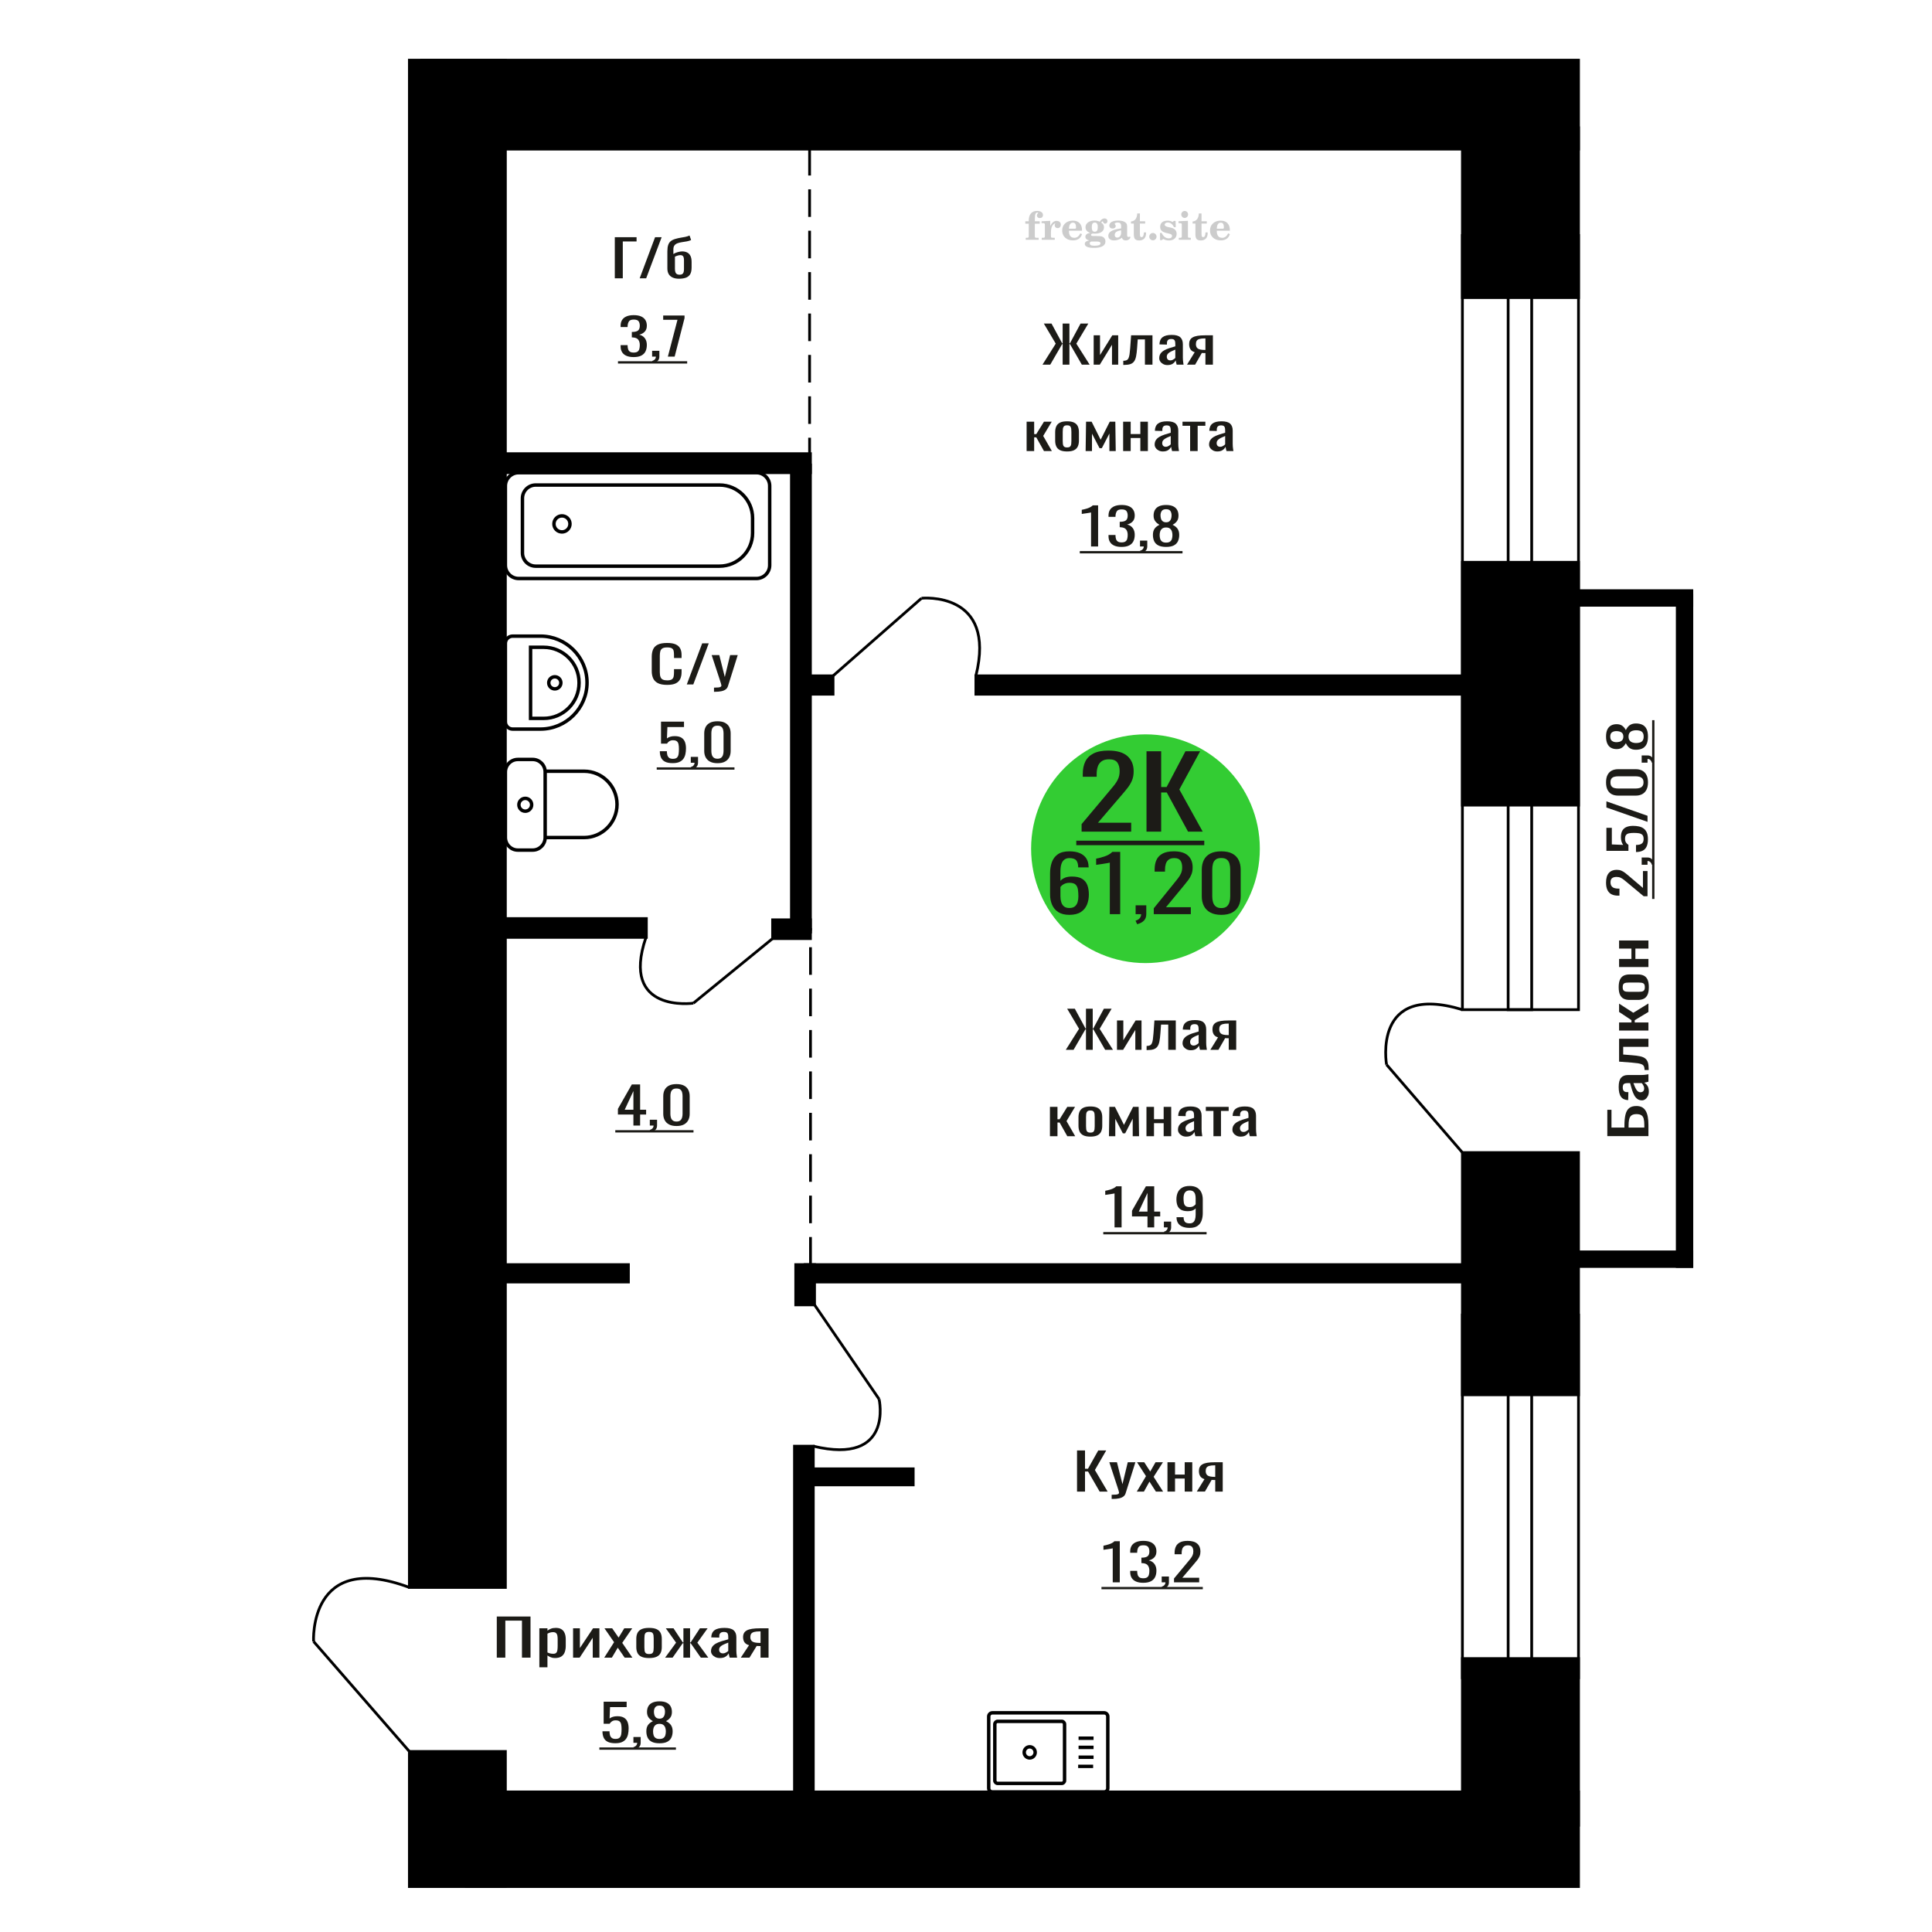 <?xml version="1.0" encoding="UTF-8"?>
<!DOCTYPE svg PUBLIC "-//W3C//DTD SVG 1.1//EN" "http://www.w3.org/Graphics/SVG/1.1/DTD/svg11.dtd">
<!-- Creator: CorelDRAW 2019 -->
<svg xmlns="http://www.w3.org/2000/svg" xml:space="preserve" width="140mm" height="140mm" version="1.1" style="shape-rendering:geometricPrecision; text-rendering:geometricPrecision; image-rendering:optimizeQuality; fill-rule:evenodd; clip-rule:evenodd"
viewBox="0 0 14000 14000"
 xmlns:xlink="http://www.w3.org/1999/xlink">
 <defs>
  <style type="text/css">
   <![CDATA[
    .str0 {stroke:black;stroke-width:25;stroke-miterlimit:22.926}
    .str2 {stroke:black;stroke-width:25.01;stroke-miterlimit:22.926}
    .str1 {stroke:black;stroke-width:20;stroke-miterlimit:22.926}
    .str3 {stroke:black;stroke-width:20;stroke-miterlimit:22.926;stroke-dasharray:200 100}
    .fil1 {fill:none}
    .fil5 {fill:black}
    .fil4 {fill:#1C1B17}
    .fil3 {fill:#33CC33}
    .fil0 {fill:#1C1B17;fill-rule:nonzero}
    .fil2 {fill:#CCCCCC;fill-rule:nonzero}
   ]]>
  </style>
 </defs>
 <g id="Слой_x0020_1">
  <polygon class="fil0" points="3599.89,12011.84 3599.89,11713.9 3844.29,11713.9 3844.29,12011.84 3782.36,12011.84 3782.36,11743.69 3661.82,11743.69 3661.82,12011.84 "/>
  <path id="1" class="fil0" d="M3908.39 12081.73l0 -282.5 58.63 0 0 16.92c6.95,-5.39 15.35,-10.05 25.21,-13.97 9.86,-3.93 21.56,-5.89 35.07,-5.89 16.44,0 29.49,2.88 39.18,8.65 9.68,5.76 16.89,12.99 21.64,21.7 4.75,8.7 7.85,17.53 9.31,26.48 1.48,8.95 2.21,16.62 2.21,22.99l0 51.5c0,14.96 -2.21,29.12 -6.59,42.48 -4.38,13.37 -12.32,24.16 -23.83,32.37 -11.5,8.22 -27.67,12.32 -48.49,12.32 -11.32,0 -21.38,-1.9 -30.14,-5.7 -8.77,-3.8 -16.62,-8.15 -23.57,-13.06l0 85.71 -58.63 0zm100.82 -97.85c10.24,0 17.54,-2.51 21.93,-7.54 4.38,-5.02 7.12,-11.83 8.21,-20.41 1.1,-8.58 1.65,-18.02 1.65,-28.32l0 -51.5c0,-8.83 -0.73,-16.98 -2.19,-24.46 -1.46,-7.48 -4.57,-13.43 -9.32,-17.84 -4.74,-4.41 -12.23,-6.62 -22.47,-6.62 -7.67,0 -14.97,1.1 -21.91,3.31 -6.94,2.21 -12.98,4.78 -18.09,7.72l0 136.1c5.49,2.7 11.7,4.97 18.64,6.81 6.94,1.84 14.79,2.75 23.55,2.75z"/>
  <polygon id="2" class="fil0" points="4152.77,12011.84 4152.77,11799.23 4202.1,11799.23 4202.1,11942.32 4297.44,11799.23 4343.47,11799.23 4343.47,12011.84 4295.25,12011.84 4295.25,11867.65 4200.44,12011.84 "/>
  <polygon id="3" class="fil0" points="4378.54,12011.84 4449.77,11900.02 4380.17,11799.23 4436.07,11799.23 4482.65,11866.55 4523.75,11799.23 4581.28,11799.23 4508.94,11904.8 4582.37,12011.84 4526.48,12011.84 4476.62,11939.75 4433.88,12011.84 "/>
  <path id="4" class="fil0" d="M4703.48 12014.78c-23.39,0 -41.83,-3.19 -55.34,-9.56 -13.53,-6.38 -23.11,-15.45 -28.77,-27.22 -5.67,-11.77 -8.5,-25.63 -8.5,-41.57l0 -61.79c0,-15.94 2.83,-29.79 8.5,-41.57 5.66,-11.77 15.24,-20.84 28.77,-27.21 13.51,-6.38 31.95,-9.57 55.34,-9.57 23.37,0 41.73,3.19 55.06,9.57 13.35,6.37 22.84,15.44 28.5,27.21 5.66,11.78 8.49,25.63 8.49,41.57l0 61.79c0,15.94 -2.83,29.8 -8.49,41.57 -5.66,11.77 -15.15,20.84 -28.5,27.22 -13.33,6.37 -31.69,9.56 -55.06,9.56zm0 -29.06c11.32,0 19.26,-2.2 23.84,-6.62 4.55,-4.41 7.29,-10.23 8.22,-17.47 0.91,-7.23 1.37,-14.77 1.37,-22.62l0 -66.58c0,-8.09 -0.46,-15.69 -1.37,-22.8 -0.93,-7.11 -3.67,-12.94 -8.22,-17.47 -4.58,-4.54 -12.52,-6.81 -23.84,-6.81 -11.32,0 -19.37,2.27 -24.12,6.81 -4.74,4.53 -7.58,10.36 -8.49,17.47 -0.91,7.11 -1.37,14.71 -1.37,22.8l0 66.58c0,7.85 0.46,15.39 1.37,22.62 0.91,7.24 3.75,13.06 8.49,17.47 4.75,4.42 12.8,6.62 24.12,6.62z"/>
  <polygon id="5" class="fil0" points="4819.65,12011.84 4899.11,11903.33 4824.58,11799.23 4880.47,11799.23 4947.86,11901.49 4952.26,11901.49 4952.26,11799.23 5000.48,11799.23 5000.48,11901.49 5004.86,11901.49 5071.7,11799.23 5127.59,11799.23 5053.08,11903.33 5132.52,12011.84 5078.28,12011.84 5004.86,11907.38 5000.48,11907.38 5000.48,12011.84 4952.26,12011.84 4952.26,11907.38 4947.33,11907.38 4873.9,12011.84 "/>
  <path id="6" class="fil0" d="M5215.83 12014.78c-12.43,0 -23.39,-2.39 -32.88,-7.17 -9.5,-4.78 -17,-10.91 -22.46,-18.39 -5.49,-7.48 -8.23,-15.39 -8.23,-23.73 0,-13.24 3.29,-24.4 9.86,-33.47 6.57,-9.07 15.62,-16.74 27.13,-22.99 11.5,-6.25 24.83,-11.71 40,-16.37 15.16,-4.66 31.13,-9.19 47.94,-13.61l0 -15.08c0,-8.58 -0.73,-15.69 -2.19,-21.33 -1.46,-5.64 -4.47,-9.87 -9.04,-12.69 -4.56,-2.82 -11.42,-4.23 -20.55,-4.23 -8.03,0 -14.52,1.22 -19.45,3.68 -4.93,2.45 -8.49,5.94 -10.68,10.48 -2.19,4.54 -3.3,9.87 -3.3,16l0 10.67 -58.08 -1.47c0.73,-23.55 8.78,-40.89 24.12,-52.05 15.34,-11.16 39.09,-16.74 71.22,-16.74 31.42,0 53.7,5.76 66.86,17.29 13.15,11.52 19.72,28.2 19.72,50.02l0 97.11c0,6.62 0.28,13 0.82,19.13 0.55,6.13 1.28,11.83 2.19,17.1 0.92,5.28 1.74,10.24 2.47,14.9l-53.7 0c-1.09,-3.92 -2.46,-8.89 -4.11,-14.9 -1.64,-6.01 -2.83,-11.46 -3.56,-16.37 -3.65,8.34 -10.68,16.13 -21.1,23.36 -10.41,7.24 -24.74,10.85 -43,10.85zm23.01 -33.84c5.84,0 11.32,-1.1 16.43,-3.31 5.11,-2.21 9.69,-4.72 13.71,-7.54 4.01,-2.82 6.75,-5.09 8.21,-6.8l0 -60.33c-9.13,3.44 -17.71,6.87 -25.74,10.3 -8.05,3.43 -15.08,7.05 -21.11,10.85 -6.02,3.8 -10.77,8.09 -14.24,12.88 -3.48,4.78 -5.2,10.23 -5.2,16.37 0,8.58 2.37,15.32 7.12,20.23 4.75,4.9 11.69,7.35 20.82,7.35z"/>
  <path id="7" class="fil0" d="M5368.16 12011.84l59.72 -90.12c-10.22,-2.7 -18.53,-6.74 -24.92,-12.14 -6.4,-5.39 -11.05,-12.01 -13.97,-19.86 -2.94,-7.85 -4.4,-16.67 -4.4,-26.48 0,-11.28 2.19,-20.97 6.59,-29.06 4.38,-8.09 11.32,-14.72 20.81,-19.86 9.5,-5.15 22.11,-8.96 37.81,-11.41 15.71,-2.45 35.08,-3.68 58.08,-3.68l61.37 0 0 212.61 -58.08 0 0 -83.87c-5.84,0 -10.77,-0.06 -14.79,-0.18 -4.02,-0.12 -8.4,-0.31 -13.15,-0.55l-52.05 84.6 -63.02 0zm136.44 -106.67c0.73,0 1.92,0 3.56,0 1.64,0 2.65,0 3.01,0l0 -83.5c-0.36,0 -1.37,0 -3.01,0 -1.64,0 -2.65,0 -3.01,0 -17.17,0 -30.77,1.41 -40.83,4.23 -10.04,2.82 -17.07,7.24 -21.09,13.24 -4.02,6.01 -6.04,14.04 -6.04,24.1 0,13.97 4.67,24.4 13.98,31.26 9.32,6.87 27.12,10.42 53.43,10.67z"/>
  <path class="fil1 str0" d="M7191.04 12984.88l810.09 0c14.54,0 26.43,-12.03 26.43,-26.74l0 -519.68c0,-14.71 -11.89,-26.75 -26.43,-26.75l-810.09 0c-14.53,0 -26.43,12.04 -26.43,26.75l0 519.68c0,14.71 11.9,26.74 26.43,26.74zm38.52 -61.72l463.88 0c11.41,0 20.74,-9.44 20.74,-20.98l0 -407.76c0,-11.54 -9.33,-20.98 -20.74,-20.98l-463.88 0c-11.4,0 -20.73,9.44 -20.73,20.98l0 407.76c0,11.54 9.33,20.98 20.73,20.98zm231.94 -184.53c22.02,0 39.86,-18.06 39.86,-40.33 0,-22.28 -17.84,-40.34 -39.86,-40.34 -22.01,0 -39.85,18.06 -39.85,40.34 0,22.27 17.84,40.33 39.85,40.33zm351.2 61.07l108.62 0m-105.61 -66.37l108.63 0m-108.63 -71.11l108.63 0m-108.63 -66.36l108.63 0"/>
  <path class="fil2" d="M7429.72 1621.09l0 -17.78 25.02 0 0 -5.65c0,-21.97 5.22,-38.99 15.71,-51.17 10.49,-12.19 25.21,-18.26 44.12,-18.26 13.27,0 23.76,2.73 31.52,8.14 7.76,5.41 11.66,12.7 11.66,21.87 0,6.82 -2.07,12.19 -6.21,16.09 -4.14,3.9 -9.87,5.83 -17.26,5.83 -6.07,0 -11.01,-1.78 -14.82,-5.36 -3.81,-3.57 -5.73,-8.18 -5.73,-13.78 0,-5.88 2.63,-11.1 7.95,-15.71 1.08,-1.08 1.64,-1.79 1.64,-2.07 0,-0.99 -0.47,-1.74 -1.36,-2.16 -0.94,-0.47 -2.45,-0.71 -4.57,-0.71 -7,0 -11.85,3.58 -14.53,10.68 -2.73,7.1 -4.09,21.54 -4.09,43.32l0 8.94 35.51 0 0 17.78 -35.51 0 0 91.43c0,4.14 0.84,6.97 2.59,8.47 1.74,1.51 5.08,2.26 10.01,2.26l15.06 0 0 14.11 -93.7 0 0 -14.11 12.37 -0.28c3.76,-0.19 6.3,-0.99 7.67,-2.5 1.31,-1.45 1.97,-4.09 1.97,-7.95l0 -91.43 -25.02 0z"/>
  <path id="1" class="fil2" d="M7548.72 1737.36l0 -14.11 13.22 -0.28c3.86,-0.29 6.44,-1.13 7.71,-2.54 1.27,-1.41 1.93,-4.05 1.93,-7.91l0 -84.47c0,-4.52 -0.99,-7.53 -3.01,-8.99 -2.02,-1.46 -6.21,-2.21 -12.56,-2.21 -0.84,0 -2.21,0.05 -4.09,0.14 -1.88,0.1 -3.29,0.14 -4.33,0.14l0 -13.82 62.89 -3.11 0 38.85c5.55,-12.74 12.14,-22.39 19.9,-28.88 7.71,-6.44 16.41,-9.69 26.15,-9.69 9.03,0 16.37,2.54 22.01,7.58 5.65,5.08 8.47,11.52 8.47,19.42 0,7.72 -2.07,13.88 -6.26,18.53 -4.18,4.66 -9.69,6.97 -16.51,6.97 -6.35,0 -11.52,-2.03 -15.52,-6.12 -4,-4.09 -6.02,-9.41 -6.02,-15.94 0,-2.59 0.42,-4.94 1.27,-7.15 0.8,-2.21 2.12,-4.33 3.86,-6.35 -10.49,3.38 -18.44,10.67 -23.94,21.77 -5.51,11.11 -8.28,25.59 -8.28,43.42l0 29.91c0,3.86 0.66,6.5 1.97,7.95 1.37,1.51 3.91,2.31 7.67,2.5l18.02 0.28 0 14.11 -94.55 0z"/>
  <path id="2" class="fil2" d="M7828.17 1690.79l12.42 5.93c-4.42,14.77 -12.14,26.01 -23.19,33.68 -11.1,7.67 -25.17,11.48 -42.24,11.48 -23.43,0 -42.29,-6.59 -56.68,-19.71 -14.35,-13.13 -21.54,-30.34 -21.54,-51.65 0,-21.26 7.15,-38.57 21.4,-51.83 14.3,-13.27 32.97,-19.9 56.02,-19.9 21.02,0 37.35,6.07 49.01,18.25 11.67,12.14 17.5,29.21 17.5,51.13l0 3.71 -94.83 0 0 1.93c0,16.33 3.3,28.65 9.83,36.97 6.59,8.33 16.37,12.47 29.31,12.47 9.45,0 17.78,-2.73 24.93,-8.19 7.19,-5.45 13.21,-13.54 18.06,-24.27zm-82.13 -33.58l43.37 0c2.96,0 5.03,-0.66 6.21,-1.93 1.18,-1.27 1.79,-3.62 1.79,-7.05 0,-12.14 -1.84,-20.98 -5.46,-26.49 -3.62,-5.5 -9.31,-8.27 -17.12,-8.27 -8.98,0 -15.85,3.62 -20.6,10.81 -4.71,7.25 -7.43,18.21 -8.19,32.93z"/>
  <path id="3" class="fil2" d="M7892.7 1742.49c-9.12,-2.31 -15.99,-5.69 -20.65,-10.26 -4.65,-4.56 -6.96,-10.16 -6.96,-16.88 0,-7.43 3.06,-13.55 9.22,-18.39 6.16,-4.8 15.05,-8.09 26.62,-9.84 -11.38,-3.05 -20.03,-8.04 -26.01,-15.05 -5.97,-6.96 -8.98,-15.47 -8.98,-25.49 0,-14.3 6.07,-25.97 18.2,-34.9 12.14,-8.99 27.99,-13.45 47.56,-13.45 6.91,0 13.4,0.7 19.56,2.07 6.17,1.36 12.14,3.43 17.92,6.16l4.85 -7.01c3.76,-5.36 8.28,-9.46 13.5,-12.37 5.22,-2.92 10.68,-4.38 16.37,-4.38 6.25,0 11.33,1.79 15.28,5.37 3.96,3.62 5.93,8.23 5.93,13.82 0,5.51 -1.5,10.02 -4.56,13.46 -3.01,3.43 -6.96,5.17 -11.81,5.17 -3.34,0 -6.16,-0.7 -8.56,-2.12 -2.4,-1.45 -4.33,-3.62 -5.78,-6.53 -0.57,-1.13 -0.9,-2.5 -1.09,-4.14 -0.28,-2.31 -1.27,-3.48 -2.91,-3.58 -1.65,0 -3.48,0.8 -5.51,2.4 -2.02,1.6 -3.66,3.62 -4.93,6.07 6.96,4.8 12.04,9.92 15.24,15.43 3.19,5.55 4.79,11.9 4.79,19.05 0,14.34 -5.83,25.58 -17.45,33.72 -11.62,8.14 -27.75,12.23 -48.4,12.23 -1.74,0 -4.18,-0.09 -7.34,-0.28 -3.1,-0.19 -5.36,-0.28 -6.72,-0.28 -4.33,0 -7.72,0.8 -10.11,2.44 -2.45,1.6 -3.67,3.81 -3.67,6.64 0,3.24 1.08,5.5 3.24,6.77 2.17,1.27 5.93,1.93 11.34,1.93l20.46 0c10.72,0 20.08,0.33 28.03,1.03 8,0.71 13.45,1.6 16.51,2.68 7.72,2.78 13.74,7.34 18.06,13.78 4.33,6.45 6.5,13.88 6.5,22.3 0,14.86 -7.06,26.29 -21.17,34.29 -14.11,8 -34.34,11.99 -60.73,11.99 -22.43,0 -39.32,-2.44 -50.65,-7.29 -11.34,-4.89 -17.03,-12.13 -17.03,-21.77 0,-6.35 2.77,-11.62 8.28,-15.9 5.5,-4.28 13.36,-7.25 23.56,-8.89zm13.88 7.85c-3.58,1.46 -6.12,3.15 -7.62,5.04 -1.51,1.88 -2.26,4.32 -2.26,7.38 0,6.16 2.68,10.72 8,13.64 5.31,2.96 13.59,4.42 24.83,4.42 15.24,0 26.53,-1.41 33.82,-4.18 7.29,-2.83 10.96,-7.15 10.96,-13.08 0,-4.66 -1.97,-8.04 -5.93,-10.11 -3.95,-2.07 -10.72,-3.11 -20.32,-3.11l-41.48 0zm4.8 -104.51c0,11.61 1.74,20.08 5.22,25.4 3.53,5.31 8.98,7.99 16.46,7.99 7.53,0 13.08,-2.68 16.7,-8.09 3.57,-5.36 5.36,-13.78 5.36,-25.3 0,-11.29 -1.79,-19.66 -5.36,-25.07 -3.62,-5.41 -9.17,-8.14 -16.7,-8.14 -7.48,0 -12.93,2.73 -16.46,8.14 -3.48,5.41 -5.22,13.78 -5.22,25.07z"/>
  <path id="4" class="fil2" d="M8123.94 1669.06c-16.7,2.68 -28.6,6.63 -35.66,11.86 -7.1,5.22 -10.63,12.55 -10.63,22.06 0,5.78 1.6,10.34 4.75,13.78 3.15,3.38 7.43,5.08 12.75,5.08 8.7,0 15.71,-3.25 20.93,-9.74 5.22,-6.49 7.86,-15.38 7.86,-26.67l0 -16.37zm43.74 35.75c0,4.52 0.8,7.71 2.4,9.64 1.6,1.93 4.23,2.87 7.81,2.87 1.64,0 3.52,-0.47 5.64,-1.46 2.12,-0.94 3.43,-1.41 4,-1.41 1.08,0 1.97,0.33 2.63,1.08 0.61,0.76 0.94,1.79 0.94,3.2 0,5.88 -3.34,11.25 -10.06,16.14 -6.73,4.84 -14.77,7.29 -24.13,7.29 -7.01,0 -12.98,-1.84 -17.92,-5.55 -4.99,-3.72 -7.9,-8.52 -8.85,-14.35 -7.71,6.3 -16.46,11.2 -26.24,14.68 -9.79,3.48 -19.85,5.22 -30.25,5.22 -13.5,0 -23.99,-2.92 -31.42,-8.8 -7.43,-5.88 -11.14,-14.16 -11.14,-24.83 0,-14.21 7.47,-25.64 22.38,-34.2 14.92,-8.61 38.53,-15.05 70.75,-19.38l0 -15.33c0,-9.93 -1.98,-16.94 -5.93,-21.07 -3.95,-4.14 -10.53,-6.21 -19.71,-6.21 -5.97,0 -11,0.98 -15.05,2.96 -4.09,1.98 -6.16,4.28 -6.16,6.82 0,0.66 1.22,2.54 3.67,5.69 2.44,3.11 3.67,6.59 3.67,10.49 0,5.32 -2.07,9.6 -6.26,12.89 -4.18,3.24 -9.64,4.89 -16.32,4.89 -6.82,0 -12.47,-1.97 -16.98,-5.93 -4.47,-3.95 -6.73,-8.89 -6.73,-14.86 0,-11.76 5.65,-20.88 16.94,-27.37 11.33,-6.45 27.28,-9.69 47.97,-9.69 11.57,0 21.73,1.17 30.53,3.52 8.75,2.31 15.99,5.79 21.68,10.35 4.52,3.53 7.67,7.48 9.46,11.95 1.79,4.42 2.68,11.24 2.68,20.41l0 60.35z"/>
  <path id="5" class="fil2" d="M8304.42 1684.02c0,0.66 0.09,1.65 0.24,2.96 0.14,1.32 0.18,2.31 0.18,2.97 0,16.51 -4.37,29.39 -13.12,38.66 -8.8,9.22 -20.98,13.83 -36.55,13.83 -14.2,0 -24.32,-3.34 -30.29,-10.07 -5.97,-6.68 -8.94,-18.48 -8.94,-35.41l0 -77 -20.32 0 0 -15.15c13.97,-0.89 24.84,-6.35 32.55,-16.27 7.72,-9.93 11.95,-23.95 12.7,-41.96l19.38 0 0 56.73 38.1 0 0 16.65 -38.1 0 0 74.78c0,9.55 0.9,15.9 2.64,19.01 1.74,3.15 4.79,4.7 9.22,4.7 5.41,0 9.5,-2.87 12.32,-8.56 2.77,-5.69 4.33,-14.3 4.61,-25.87l15.38 0z"/>
  <path id="6" class="fil2" d="M8354.33 1688.25c7.15,0 13.35,2.59 18.58,7.81 5.22,5.18 7.85,11.38 7.85,18.63 0,7.29 -2.59,13.54 -7.81,18.77 -5.17,5.22 -11.38,7.85 -18.62,7.85 -7.2,0 -13.36,-2.63 -18.54,-7.85 -5.22,-5.23 -7.8,-11.48 -7.8,-18.77 0,-7.15 2.63,-13.36 7.85,-18.58 5.22,-5.22 11.38,-7.86 18.49,-7.86z"/>
  <path id="7" class="fil2" d="M8405.6 1687.69l12.18 0c5.79,12.79 13.12,22.58 22.01,29.35 8.94,6.77 18.87,10.16 29.87,10.16 7.2,0 12.89,-1.6 17.08,-4.75 4.23,-3.2 6.35,-7.43 6.35,-12.79 0,-4.8 -1.84,-8.47 -5.55,-11.06 -3.72,-2.59 -11.62,-5.13 -23.76,-7.62 -20.84,-4 -35.51,-9.64 -44.02,-16.84 -8.52,-7.19 -12.75,-17.26 -12.75,-30.19 0,-14.35 4.75,-25.45 14.25,-33.31 9.5,-7.9 23,-11.85 40.45,-11.85 6.49,0 12.7,0.8 18.49,2.45 5.83,1.64 11.15,3.99 15.94,7.1l11.06 -7.57 11.61 0 1.37 45.15 -13.27 0c-4.93,-10.58 -11.33,-18.91 -19.14,-24.88 -7.81,-5.98 -16.18,-8.99 -25.16,-8.99 -6.82,0 -12.37,1.51 -16.65,4.57 -4.33,3.05 -6.5,6.86 -6.5,11.47 0,8.75 11.15,15.1 33.4,19.05 2.68,0.47 4.75,0.85 6.21,1.13 15.71,2.92 27.56,8.23 35.46,15.95 7.91,7.71 11.86,17.73 11.86,30.01 0,14.81 -4.99,26.53 -14.96,35.18 -9.97,8.7 -23.57,13.03 -40.83,13.03 -7.71,0 -15.05,-0.89 -21.92,-2.73 -6.91,-1.83 -13.12,-4.47 -18.76,-7.95l-12.14 8.42 -11.34 0 -0.84 -52.49z"/>
  <path id="8" class="fil2" d="M8559.92 1553.92c0,-7.01 2.4,-12.94 7.25,-17.78 4.84,-4.89 10.67,-7.34 17.59,-7.34 6.63,0 12.37,2.45 17.26,7.38 4.85,4.94 7.29,10.82 7.29,17.74 0,6.91 -2.4,12.84 -7.24,17.87 -4.85,5.03 -10.59,7.53 -17.31,7.53 -6.92,0 -12.75,-2.45 -17.59,-7.39 -4.85,-4.94 -7.25,-10.91 -7.25,-18.01zm48.26 158.56c0,3.95 0.66,6.68 1.93,8.09 1.32,1.41 3.91,2.21 7.76,2.4l11.2 0.28 0 14.11 -87.21 0 0 -14.11 12.28 -0.28c3.81,-0.19 6.39,-0.99 7.71,-2.5 1.37,-1.45 2.02,-4.14 2.02,-7.99l0 -84.48c0,-4.47 -0.98,-7.48 -3.01,-8.94 -2.02,-1.46 -6.16,-2.21 -12.41,-2.21 -0.85,0 -2.17,0.05 -4.1,0.14 -1.88,0.1 -3.34,0.14 -4.46,0.14l0 -13.82 68.29 -3.11 0 112.28z"/>
  <path id="9" class="fil2" d="M8750.89 1684.02c0,0.66 0.09,1.65 0.24,2.96 0.14,1.32 0.18,2.31 0.18,2.97 0,16.51 -4.37,29.39 -13.12,38.66 -8.8,9.22 -20.98,13.83 -36.55,13.83 -14.2,0 -24.32,-3.34 -30.29,-10.07 -5.97,-6.68 -8.94,-18.48 -8.94,-35.41l0 -77 -20.32 0 0 -15.15c13.97,-0.89 24.84,-6.35 32.55,-16.27 7.72,-9.93 11.95,-23.95 12.7,-41.96l19.38 0 0 56.73 38.1 0 0 16.65 -38.1 0 0 74.78c0,9.55 0.9,15.9 2.64,19.01 1.74,3.15 4.79,4.7 9.22,4.7 5.41,0 9.5,-2.87 12.32,-8.56 2.77,-5.69 4.33,-14.3 4.61,-25.87l15.38 0z"/>
  <path id="10" class="fil2" d="M8899.48 1690.79l12.42 5.93c-4.42,14.77 -12.14,26.01 -23.19,33.68 -11.1,7.67 -25.17,11.48 -42.24,11.48 -23.43,0 -42.29,-6.59 -56.68,-19.71 -14.35,-13.13 -21.54,-30.34 -21.54,-51.65 0,-21.26 7.15,-38.57 21.4,-51.83 14.3,-13.27 32.97,-19.9 56.02,-19.9 21.02,0 37.35,6.07 49.01,18.25 11.67,12.14 17.5,29.21 17.5,51.13l0 3.71 -94.83 0 0 1.93c0,16.33 3.3,28.65 9.83,36.97 6.59,8.33 16.37,12.47 29.31,12.47 9.45,0 17.78,-2.73 24.93,-8.19 7.19,-5.45 13.21,-13.54 18.06,-24.27zm-82.13 -33.58l43.37 0c2.96,0 5.03,-0.66 6.21,-1.93 1.18,-1.27 1.79,-3.62 1.79,-7.05 0,-12.14 -1.84,-20.98 -5.46,-26.49 -3.62,-5.5 -9.31,-8.27 -17.12,-8.27 -8.98,0 -15.85,3.62 -20.6,10.81 -4.71,7.25 -7.43,18.21 -8.19,32.93z"/>
  <circle class="fil3" cx="8300.51" cy="6150.1" r="828.75"/>
  <path class="fil0" d="M7749.01 6629.32c-32.8,0 -59.51,-6.6 -80.13,-19.79 -20.62,-13.19 -35.73,-31.02 -45.35,-53.49 -9.6,-22.48 -14.4,-47.46 -14.4,-74.95l0 -152.13c0,-29.35 4.21,-56.1 12.65,-80.25 8.44,-24.14 22.85,-43.46 43.23,-57.95 20.39,-14.49 48.39,-21.73 84,-21.73 29.53,0 54.48,4.27 74.87,12.81 20.38,8.55 36.09,20.99 47.1,37.34 11.01,16.35 16.75,36.22 17.22,59.63 0,0.74 0.11,1.76 0.35,3.06 0.23,1.3 0.36,2.51 0.36,3.62l-75.93 0c0,-21.92 -4.45,-38.63 -13.35,-50.15 -8.9,-11.52 -25.78,-17.28 -50.62,-17.28 -13.59,0 -25.3,3.44 -35.14,10.31 -9.84,6.88 -17.22,17.37 -22.14,31.49 -4.92,14.12 -7.38,32.32 -7.38,54.61l0 68.54c7.49,-9.29 18.15,-16.81 31.98,-22.57 13.82,-5.76 30.81,-8.64 50.96,-8.64 31.4,0 56.01,5.39 73.81,16.17 17.81,10.77 30.46,25.91 37.95,45.41 7.51,19.5 11.26,42.44 11.26,68.82 0,27.12 -4.68,51.83 -14.06,74.12 -9.37,22.29 -24.37,40.02 -44.99,53.21 -20.61,13.19 -48.04,19.79 -82.25,19.79zm0 -49.6c16.88,0 30,-3.81 39.37,-11.42 9.37,-7.62 16.05,-17.74 20.03,-30.37 3.99,-12.63 5.98,-26.38 5.98,-41.24 0,-17.83 -1.06,-34.36 -3.16,-49.6 -2.11,-15.23 -7.62,-27.39 -16.53,-36.5 -8.89,-9.1 -24.13,-13.65 -45.69,-13.65 -10.31,0 -19.68,1.49 -28.12,4.46 -8.42,2.97 -15.69,6.78 -21.78,11.42 -6.1,4.65 -11.01,9.57 -14.76,14.77l0 67.43c0,15.23 1.99,29.35 5.97,42.35 3.98,13 10.65,23.31 20.03,30.93 9.37,7.61 22.26,11.42 38.66,11.42z"/>
  <path id="1" class="fil0" d="M8042.15 6624.3l0 -373.36c-0.47,0.37 -5.74,1.49 -15.82,3.35 -10.08,1.85 -21.43,3.71 -34.1,5.57 -12.65,1.86 -23.89,3.53 -33.73,5.01 -9.84,1.49 -15,2.23 -15.46,2.23l0 -45.13c7.95,-1.49 17.21,-3.53 27.76,-6.13 10.55,-2.6 21.32,-5.76 32.33,-9.48 11.01,-3.71 21.56,-8.36 31.64,-13.93 10.08,-5.57 18.63,-12.07 25.66,-19.5l56.94 0 0 451.37 -75.22 0z"/>
  <path id="2" class="fil0" d="M8240.37 6697.3l-11.94 -25.63c12.65,-3.35 22.6,-9.2 29.87,-17.56 7.26,-8.36 10.9,-18.29 10.9,-29.81l-40.07 0 0 -64.08 77.32 0 0 62.97c0,19.68 -5.39,35.38 -16.16,47.08 -10.79,11.71 -27.41,20.71 -49.92,27.03z"/>
  <path id="3" class="fil0" d="M8360.59 6624.3l0 -42.35 144.8 -178.88c10.79,-13.37 20.74,-25.82 29.87,-37.33 9.15,-11.52 16.64,-23.69 22.51,-36.5 5.85,-12.82 8.78,-27.59 8.78,-44.31 0,-20.8 -4.22,-37.15 -12.66,-49.03 -8.43,-11.89 -23.19,-17.84 -44.29,-17.84 -17.79,0 -31.62,3.91 -41.46,11.71 -9.85,7.8 -16.64,18.01 -20.38,30.65 -3.76,12.63 -5.63,26.19 -5.63,40.68l0 15.04 -75.22 0 0 -15.6c0,-27.12 4.57,-50.43 13.71,-69.94 9.13,-19.5 23.91,-34.64 44.29,-45.41 20.39,-10.78 47.44,-16.16 81.19,-16.16 45.92,0 80.13,10.31 102.63,30.92 22.49,20.62 33.73,49.14 33.73,85.54 0,19.32 -2.93,36.22 -8.78,50.71 -5.85,14.49 -13.47,28.05 -22.84,40.68 -9.38,12.63 -19.68,25.63 -30.93,39.01l-130.75 158.26 179.96 0 0 50.15 -268.53 0z"/>
  <path id="4" class="fil0" d="M8849.84 6629.32c-32.34,0 -58.93,-5.76 -79.78,-17.28 -20.85,-11.52 -36.32,-27.3 -46.4,-47.37 -10.08,-20.06 -15.11,-42.9 -15.11,-68.54l0 -194.48c0,-26.37 4.92,-49.5 14.76,-69.38 9.84,-19.87 25.19,-35.38 46.04,-46.53 20.85,-11.14 47.68,-16.71 80.49,-16.71 32.8,0 59.52,5.57 80.13,16.71 20.63,11.15 35.85,26.66 45.7,46.53 9.84,19.88 14.76,43.01 14.76,69.38l0 194.48c0,26.01 -5.04,49.04 -15.11,69.1 -10.08,20.06 -25.43,35.76 -46.04,47.09 -20.63,11.33 -47.1,17 -79.44,17zm0 -49.04c17.8,0 31.29,-4.09 40.42,-12.26 9.13,-8.18 15.47,-18.67 18.99,-31.49 3.5,-12.81 5.26,-26.09 5.26,-39.84l0 -195.59c0,-14.49 -1.64,-28.15 -4.92,-40.96 -3.28,-12.82 -9.49,-23.13 -18.62,-30.93 -9.15,-7.8 -22.85,-11.7 -41.13,-11.7 -18.27,0 -32.1,3.9 -41.47,11.7 -9.37,7.8 -15.71,18.11 -18.99,30.93 -3.28,12.81 -4.92,26.47 -4.92,40.96l0 195.59c0,13.75 1.77,27.03 5.28,39.84 3.52,12.82 10.08,23.31 19.69,31.49 9.6,8.17 23.07,12.26 40.41,12.26z"/>
  <path class="fil0" d="M7837.66 6026.46l0 -54.65 193.78 -230.82c14.43,-17.26 27.76,-33.32 39.98,-48.18 12.23,-14.86 22.27,-30.56 30.1,-47.1 7.85,-16.54 11.76,-35.6 11.76,-57.17 0,-26.85 -5.64,-47.94 -16.93,-63.28 -11.29,-15.34 -31.04,-23.01 -59.26,-23.01 -23.83,0 -42.33,5.03 -55.5,15.1 -13.17,10.07 -22.27,23.25 -27.28,39.55 -5.02,16.3 -7.52,33.8 -7.52,52.49l0 19.42 -100.66 0 0 -20.14c0,-34.99 6.12,-65.07 18.35,-90.24 12.22,-25.17 31.97,-44.7 59.26,-58.61 27.28,-13.9 63.5,-20.85 108.64,-20.85 61.46,0 107.25,13.3 137.35,39.91 30.1,26.61 45.14,63.4 45.14,110.38 0,24.93 -3.91,46.74 -11.76,65.44 -7.83,18.69 -18.02,36.19 -30.57,52.49 -12.53,16.3 -26.33,33.08 -41.38,50.33l-174.96 204.22 240.81 0 0 64.72 -359.35 0z"/>
  <polygon id="1" class="fil0" points="8308,6026.46 8308,5444.01 8414.31,5444.01 8414.31,5702.87 8453.81,5702.87 8590.21,5444.01 8696.5,5444.01 8546,5720.85 8715.32,6026.46 8609.03,6026.46 8454.75,5742.42 8414.31,5742.42 8414.31,6026.46 "/>
  <polygon id="2" class="fil4" points="7799.1,6091.83 8726.6,6091.83 8726.6,6124.52 7799.1,6124.52 "/>
  <polygon class="fil0" points="7804.57,10808.56 7804.57,10510.63 7862.43,10510.63 7862.43,10643.04 7883.92,10643.04 7958.17,10510.63 8016.02,10510.63 7934.1,10652.24 8026.26,10808.56 7968.41,10808.56 7884.44,10663.27 7862.43,10663.27 7862.43,10808.56 "/>
  <path id="1" class="fil0" d="M8055.44 10861.89l0 -30.16c13.32,0 23.9,-0.43 31.75,-1.28 7.85,-0.86 13.47,-2.46 16.88,-4.79 3.43,-2.33 5.13,-5.57 5.13,-9.74 0,-2.21 -1.2,-7.11 -3.58,-14.72 -2.4,-7.6 -4.96,-15.69 -7.68,-24.27l-59.4 -180.97 55.3 0 39.94 158.9 38.39 -158.9 55.3 0 -70.66 224.37c-3.07,10.3 -8.69,18.45 -16.89,24.46 -8.19,6.01 -18.68,10.36 -31.49,13.06 -12.79,2.7 -28.24,4.04 -46.34,4.04l-6.65 0z"/>
  <polygon id="2" class="fil0" points="8237.72,10808.56 8304.28,10696.74 8239.25,10595.96 8291.47,10595.96 8335,10663.27 8373.39,10595.96 8427.15,10595.96 8359.57,10701.52 8428.18,10808.56 8375.95,10808.56 8329.36,10736.47 8289.43,10808.56 "/>
  <polygon id="3" class="fil0" points="8459.91,10808.56 8459.91,10595.96 8514.7,10595.96 8514.7,10685.34 8584.84,10685.34 8584.84,10595.96 8639.63,10595.96 8639.63,10808.56 8584.84,10808.56 8584.84,10714.03 8514.7,10714.03 8514.7,10808.56 "/>
  <path id="4" class="fil0" d="M8672.4 10808.56l55.8 -90.12c-9.56,-2.69 -17.32,-6.74 -23.3,-12.13 -5.97,-5.4 -10.32,-12.02 -13.04,-19.87 -2.75,-7.84 -4.11,-16.67 -4.11,-26.48 0,-11.28 2.05,-20.97 6.15,-29.06 4.09,-8.09 10.58,-14.71 19.45,-19.86 8.88,-5.15 20.65,-8.95 35.33,-11.4 14.68,-2.45 32.76,-3.68 54.27,-3.68l57.35 0 0 212.6 -54.28 0 0 -83.86c-5.45,0 -10.06,-0.06 -13.82,-0.19 -3.76,-0.12 -7.85,-0.3 -12.29,-0.55l-48.63 84.6 -58.88 0zm127.49 -106.67c0.68,0 1.78,0 3.32,0 1.53,0 2.47,0 2.81,0l0 -83.49c-0.34,0 -1.28,0 -2.81,0 -1.54,0 -2.48,0 -2.82,0 -16.04,0 -28.76,1.41 -38.14,4.23 -9.39,2.82 -15.96,7.23 -19.71,13.24 -3.76,6.01 -5.64,14.04 -5.64,24.09 0,13.98 4.36,24.4 13.06,31.27 8.71,6.86 25.34,10.42 49.93,10.66z"/>
  <path class="fil0" d="M4459.23 12632.08c-23.24,0 -41.69,-3.43 -55.39,-10.3 -13.68,-6.86 -23.47,-16.79 -29.36,-29.79 -5.88,-13 -8.83,-28.45 -8.83,-46.35l51.09 0c0,8.83 0.95,17.47 2.86,25.93 1.91,8.46 5.97,15.45 12.18,20.97 6.2,5.52 15.68,8.28 28.41,8.28 14.01,0 24.03,-3.13 30.08,-9.38 6.05,-6.26 9.87,-14.72 11.46,-25.38 1.6,-10.67 2.39,-22.75 2.39,-36.23 0,-13.49 -0.96,-24.96 -2.87,-34.4 -1.91,-9.44 -5.88,-16.67 -11.93,-21.7 -6.05,-5.03 -15.6,-7.54 -28.65,-7.54 -10.51,0 -19.42,2.51 -26.74,7.54 -7.32,5.03 -12.73,10.73 -16.24,17.11l-43.45 0 0 -159.64 166.64 0 0 39.36 -120.32 0 -3.35 82.39c6.37,-5.15 14.25,-9.2 23.64,-12.14 9.4,-2.94 20.13,-4.41 32.23,-4.41 21.01,0 37.48,3.8 49.42,11.4 11.94,7.6 20.37,18.02 25.32,31.27 4.93,13.24 7.39,28.44 7.39,45.61 0,15.2 -1.44,29.36 -4.29,42.48 -2.87,13.12 -7.88,24.52 -15.05,34.21 -7.16,9.69 -16.95,17.23 -29.36,22.62 -12.42,5.4 -28.17,8.09 -47.28,8.09z"/>
  <path id="1" class="fil0" d="M4597.72 12677.33l-8.13 -16.92c8.59,-2.21 15.37,-6.07 20.3,-11.59 4.93,-5.52 7.4,-12.08 7.4,-19.68l-27.22 0 0 -42.3 52.52 0 0 41.56c0,13 -3.66,23.36 -10.98,31.09 -7.32,7.72 -18.62,13.67 -33.89,17.84z"/>
  <path id="2" class="fil0" d="M4779.15 12632.45c-23.23,0 -41.86,-3.56 -55.87,-10.67 -14,-7.11 -24.1,-17.22 -30.32,-30.34 -6.21,-13.12 -9.31,-28.51 -9.31,-46.17 0,-10.05 1.12,-18.88 3.35,-26.48 2.22,-7.6 5.49,-14.28 9.79,-20.05 4.29,-5.76 9.38,-10.79 15.28,-15.08 5.88,-4.29 12.33,-8.15 19.33,-11.58 -12.73,-6.62 -23.07,-15.27 -31.03,-25.94 -7.96,-10.66 -11.94,-24.21 -11.94,-40.64 0,-15.69 3.18,-29.3 9.55,-40.83 6.36,-11.53 16.31,-20.41 29.85,-26.67 13.52,-6.25 30.63,-9.38 51.32,-9.38 20.7,0 37.64,3.13 50.85,9.38 13.22,6.26 23,15.14 29.36,26.67 6.38,11.53 9.56,25.14 9.56,40.83 0,16.67 -3.9,30.28 -11.7,40.83 -7.8,10.54 -18.22,19.13 -31.28,25.75 7.01,3.43 13.46,7.29 19.34,11.58 5.89,4.29 10.98,9.32 15.28,15.08 4.3,5.77 7.64,12.45 10.03,20.05 2.39,7.6 3.59,16.43 3.59,26.48 0,17.66 -3.12,33.05 -9.32,46.17 -6.21,13.12 -16.23,23.23 -30.08,30.34 -13.85,7.11 -32.39,10.67 -55.63,10.67zm0 -31.27c12.41,0 21.97,-2.45 28.65,-7.35 6.69,-4.91 11.22,-11.53 13.61,-19.86 2.39,-8.34 3.58,-17.66 3.58,-27.96 0,-9.32 -1.35,-18.08 -4.06,-26.3 -2.7,-8.21 -7.4,-14.96 -14.09,-20.23 -6.68,-5.27 -15.91,-7.91 -27.69,-7.91 -11.78,0 -21.09,2.58 -27.93,7.73 -6.84,5.15 -11.7,11.83 -14.57,20.04 -2.87,8.22 -4.29,17.11 -4.29,26.67 0,10.3 1.27,19.62 3.81,27.96 2.55,8.33 7.25,14.95 14.09,19.86 6.85,4.9 16.47,7.35 28.89,7.35zm0 -147.13c10.82,-0.24 19.02,-2.82 24.59,-7.72 5.57,-4.91 9.48,-11.22 11.7,-18.94 2.23,-7.73 3.35,-15.76 3.35,-24.1 0,-12.26 -2.87,-22.68 -8.6,-31.26 -5.74,-8.59 -16.08,-12.88 -31.04,-12.88 -14.96,0 -25.47,4.29 -31.51,12.88 -6.05,8.58 -9.08,19 -9.08,31.26 0,8.34 1.12,16.37 3.35,24.1 2.22,7.72 6.28,14.03 12.18,18.94 5.88,4.9 14.24,7.48 25.06,7.72z"/>
  <polygon id="3" class="fil4" points="4343.21,12662.58 4898.05,12662.58 4898.05,12679.3 4343.21,12679.3 "/>
  <path class="fil1 str1" d="M2272.32 11894.77c0,0 -38.77,-664.76 694.2,-391.6"/>
  <line class="fil1 str1" x1="2966.52" y1="12691.81" x2="2272.32" y2= "11894.77" />
  <path class="fil1 str2" d="M3785.87 3610.71l0 395.88c0,52.82 43.17,96.03 95.93,96.03l1331.81 0c131.93,0 239.86,-108.03 239.86,-240.07l0 -107.79c0,-132.05 -107.93,-240.08 -239.86,-240.08l-1331.81 0c-52.76,0 -95.93,43.22 -95.93,96.03zm-123.67 -89.42l0 574.71c0,52.82 43.17,96.03 95.94,96.03l1723.32 0c52.77,0 95.94,-43.21 95.94,-96.03l0 -574.71c0,-52.81 -43.17,-96.02 -95.94,-96.02l-1723.32 0c-52.77,0 -95.94,43.21 -95.94,96.02zm351.84 275.12c0,32.13 26.02,58.17 58.12,58.17 32.1,0 58.13,-26.04 58.13,-58.17 0,-32.14 -26.03,-58.18 -58.13,-58.18 -32.1,0 -58.12,26.04 -58.12,58.18z"/>
  <path class="fil1 str0" d="M3662.2 4661.98l0 568.89c0,28.8 23.6,52.36 52.45,52.36l201.85 0c185.57,0 337.38,-151.56 337.38,-336.8l0 -0.01c0,-185.25 -151.81,-336.81 -337.38,-336.81l-201.85 0c-28.85,0 -52.45,23.56 -52.45,52.37zm182.54 28.48l0 515.2 95.08 0c140.88,0 256.15,-115.07 256.15,-255.72l0 -3.77c0,-140.64 -115.27,-255.71 -256.15,-255.71l-95.08 0zm131.72 257.6c0,24.2 19.66,43.82 43.9,43.82 24.24,0 43.9,-19.62 43.9,-43.82 0,-24.2 -19.66,-43.82 -43.9,-43.82 -24.24,0 -43.9,19.62 -43.9,43.82z"/>
  <path class="fil0" d="M7906.21 3959.86l0 -246.45c-0.33,0.25 -3.91,0.98 -10.75,2.21 -6.84,1.23 -14.57,2.45 -23.16,3.68 -8.59,1.23 -16.23,2.33 -22.91,3.31 -6.69,0.98 -10.19,1.47 -10.52,1.47l0 -29.79c5.42,-0.98 11.71,-2.33 18.87,-4.05 7.16,-1.72 14.48,-3.8 21.96,-6.25 7.49,-2.45 14.64,-5.52 21.5,-9.2 6.84,-3.68 12.64,-7.97 17.42,-12.87l38.68 0 0 297.94 -51.09 0z"/>
  <path id="1" class="fil0" d="M8127.28 3963.17c-21.01,0 -38.52,-3.06 -52.52,-9.2 -14.01,-6.13 -24.51,-14.95 -31.51,-26.48 -7.01,-11.52 -10.51,-25.13 -10.51,-40.83l0 -9.93 50.61 0c0,0.98 0,2.02 0,3.13 0,1.1 0,2.27 0,3.49 0.32,8.83 1.67,16.8 4.06,23.91 2.39,7.11 6.69,12.75 12.89,16.92 6.21,4.17 15.2,6.25 26.98,6.25 12.42,0 21.81,-2.26 28.18,-6.8 6.36,-4.54 10.66,-10.97 12.89,-19.31 2.22,-8.34 3.34,-17.9 3.34,-28.69 0,-15.7 -3.74,-28.51 -11.22,-38.44 -7.48,-9.93 -20.61,-15.39 -39.4,-16.37 -0.94,-0.24 -2.14,-0.37 -3.58,-0.37 -1.43,0 -2.62,0 -3.58,0l0 -39.36c0.96,0 2.07,0 3.35,0 1.27,0 2.38,0 3.33,0 18.15,-0.49 31.21,-4.16 39.17,-11.03 7.95,-6.87 11.93,-18.27 11.93,-34.21 0,-13.49 -2.95,-24.28 -8.83,-32.37 -5.89,-8.09 -17.59,-12.14 -35.1,-12.14 -17.51,0 -29.13,4.48 -34.86,13.43 -5.72,8.95 -8.91,20.41 -9.55,34.39 0,0.98 0,2.03 0,3.13 0,1.1 0,2.14 0,3.13l-50.61 0 0 -9.94c0,-15.94 3.5,-29.55 10.51,-40.83 7,-11.28 17.58,-19.98 31.75,-26.11 14.16,-6.13 31.75,-9.2 52.76,-9.2 21.33,0 38.99,3.07 53,9.2 14.01,6.13 24.51,14.9 31.52,26.3 7,11.4 10.5,25.07 10.5,41.01 0,17.9 -5.01,32.25 -15.04,43.04 -10.03,10.79 -23.47,18.14 -40.35,22.07 11.77,2.69 21.73,7.35 29.84,13.97 8.12,6.63 14.41,15.02 18.87,25.2 4.45,10.18 6.68,22.01 6.68,35.5 0,17.65 -3.18,33.04 -9.55,46.16 -6.36,13.12 -16.55,23.3 -30.56,30.53 -14.01,7.23 -32.47,10.85 -55.39,10.85z"/>
  <path id="2" class="fil0" d="M8268.62 4008.05l-8.13 -16.92c8.59,-2.21 15.37,-6.07 20.3,-11.59 4.94,-5.52 7.4,-12.08 7.4,-19.68l-27.22 0 0 -42.3 52.52 0 0 41.56c0,13 -3.66,23.36 -10.98,31.09 -7.32,7.72 -18.61,13.67 -33.89,17.84z"/>
  <path id="3" class="fil0" d="M8450.06 3963.17c-23.24,0 -41.87,-3.56 -55.88,-10.67 -14,-7.11 -24.1,-17.22 -30.32,-30.34 -6.2,-13.12 -9.31,-28.51 -9.31,-46.17 0,-10.05 1.12,-18.88 3.35,-26.48 2.22,-7.6 5.49,-14.28 9.79,-20.05 4.3,-5.76 9.39,-10.79 15.28,-15.08 5.88,-4.29 12.33,-8.15 19.33,-11.58 -12.72,-6.62 -23.07,-15.27 -31.03,-25.94 -7.95,-10.66 -11.94,-24.21 -11.94,-40.64 0,-15.69 3.18,-29.3 9.55,-40.83 6.37,-11.53 16.31,-20.41 29.85,-26.67 13.52,-6.25 30.63,-9.38 51.33,-9.38 20.69,0 37.63,3.13 50.84,9.38 13.22,6.26 23.01,15.14 29.37,26.67 6.37,11.53 9.55,25.14 9.55,40.83 0,16.67 -3.89,30.28 -11.7,40.83 -7.8,10.54 -18.22,19.13 -31.28,25.75 7.01,3.43 13.46,7.29 19.34,11.58 5.9,4.29 10.98,9.32 15.28,15.08 4.3,5.77 7.65,12.45 10.04,20.05 2.38,7.6 3.58,16.43 3.58,26.48 0,17.66 -3.12,33.05 -9.32,46.17 -6.21,13.12 -16.23,23.23 -30.08,30.34 -13.85,7.11 -32.39,10.67 -55.62,10.67zm0 -31.27c12.41,0 21.96,-2.45 28.65,-7.35 6.68,-4.91 11.21,-11.53 13.6,-19.86 2.39,-8.34 3.58,-17.66 3.58,-27.96 0,-9.32 -1.35,-18.08 -4.06,-26.3 -2.7,-8.21 -7.4,-14.96 -14.09,-20.23 -6.68,-5.27 -15.91,-7.91 -27.68,-7.91 -11.79,0 -21.1,2.58 -27.94,7.73 -6.84,5.15 -11.7,11.83 -14.56,20.04 -2.87,8.22 -4.3,17.11 -4.3,26.67 0,10.3 1.27,19.62 3.82,27.96 2.54,8.33 7.24,14.95 14.08,19.86 6.85,4.9 16.47,7.35 28.9,7.35zm0 -147.13c10.81,-0.24 19.01,-2.82 24.58,-7.72 5.57,-4.91 9.48,-11.22 11.7,-18.94 2.23,-7.73 3.35,-15.76 3.35,-24.1 0,-12.26 -2.87,-22.68 -8.6,-31.26 -5.73,-8.59 -16.08,-12.88 -31.03,-12.88 -14.97,0 -25.47,4.29 -31.52,12.88 -6.05,8.58 -9.08,19 -9.08,31.26 0,8.34 1.12,16.37 3.35,24.1 2.22,7.72 6.29,14.03 12.18,18.94 5.88,4.9 14.24,7.48 25.07,7.72z"/>
  <polygon id="4" class="fil4" points="7824.56,3993.3 8568.95,3993.3 8568.95,4010.02 7824.56,4010.02 "/>
  <polygon class="fil0" points="7554.22,2642.43 7650.26,2490.15 7563.92,2344.49 7619.61,2344.49 7697.27,2488.31 7700.34,2488.31 7700.34,2344.49 7749.38,2344.49 7749.38,2488.31 7752.96,2488.31 7830.11,2344.49 7886.31,2344.49 7799.45,2490.15 7896.02,2642.43 7839.3,2642.43 7753.48,2493.46 7749.38,2493.46 7749.38,2642.43 7700.34,2642.43 7700.34,2493.46 7696.77,2493.46 7610.41,2642.43 "/>
  <polygon id="1" class="fil0" points="7925.13,2642.43 7925.13,2429.82 7971.12,2429.82 7971.12,2572.91 8060.01,2429.82 8102.93,2429.82 8102.93,2642.43 8057.97,2642.43 8057.97,2498.24 7969.58,2642.43 "/>
  <path id="2" class="fil0" d="M8139.71 2644.27l0 -29.8c10.22,0 18.31,-1.47 24.28,-4.41 5.96,-2.94 10.56,-7.91 13.79,-14.9 3.24,-6.98 5.7,-16.43 7.41,-28.32 1.71,-11.89 3.23,-26.79 4.59,-44.69l6.64 -92.33 154.81 0 0 212.61 -54.66 0 0 -182.81 -52.12 0 -4.59 62.53c-1.71,24.28 -4.18,44.38 -7.42,60.32 -3.24,15.94 -8.25,28.39 -15.07,37.34 -6.81,8.95 -15.92,15.26 -27.34,18.94 -11.4,3.68 -26.14,5.52 -44.18,5.52l-6.14 0z"/>
  <path id="3" class="fil0" d="M8459.55 2645.37c-11.58,0 -21.81,-2.39 -30.65,-7.17 -8.86,-4.78 -15.85,-10.91 -20.95,-18.39 -5.11,-7.48 -7.67,-15.39 -7.67,-23.73 0,-13.24 3.07,-24.4 9.2,-33.47 6.12,-9.07 14.56,-16.74 25.29,-22.99 10.73,-6.25 23.16,-11.71 37.3,-16.37 14.14,-4.66 29.03,-9.19 44.69,-13.61l0 -15.08c0,-8.58 -0.68,-15.69 -2.04,-21.33 -1.36,-5.64 -4.16,-9.87 -8.43,-12.69 -4.25,-2.82 -10.64,-4.23 -19.15,-4.23 -7.49,0 -13.55,1.22 -18.14,3.68 -4.6,2.45 -7.92,5.94 -9.96,10.48 -2.04,4.54 -3.07,9.87 -3.07,16l0 10.67 -54.16 -1.47c0.68,-23.55 8.18,-40.89 22.49,-52.05 14.31,-11.16 36.45,-16.74 66.41,-16.74 29.29,0 50.07,5.76 62.33,17.29 12.27,11.52 18.39,28.2 18.39,50.02l0 97.11c0,6.62 0.27,13 0.77,19.13 0.51,6.13 1.19,11.83 2.04,17.1 0.86,5.28 1.62,10.24 2.31,14.9l-50.08 0c-1.01,-3.92 -2.29,-8.89 -3.83,-14.9 -1.53,-6.01 -2.64,-11.46 -3.32,-16.37 -3.4,8.34 -9.96,16.13 -19.67,23.36 -9.71,7.24 -23.07,10.85 -40.1,10.85zm21.46 -33.84c5.45,0 10.56,-1.1 15.32,-3.31 4.77,-2.21 9.03,-4.72 12.78,-7.54 3.74,-2.82 6.29,-5.09 7.65,-6.8l0 -60.33c-8.51,3.44 -16.51,6.87 -24,10.3 -7.5,3.43 -14.05,7.05 -19.68,10.85 -5.61,3.8 -10.04,8.09 -13.28,12.88 -3.23,4.78 -4.85,10.23 -4.85,16.37 0,8.58 2.21,15.32 6.64,20.23 4.43,4.9 10.91,7.35 19.42,7.35z"/>
  <path id="4" class="fil0" d="M8601.59 2642.43l55.68 -90.12c-9.53,-2.7 -17.28,-6.74 -23.23,-12.14 -5.98,-5.39 -10.31,-12.01 -13.03,-19.86 -2.74,-7.85 -4.1,-16.67 -4.1,-26.48 0,-11.28 2.04,-20.97 6.14,-29.06 4.08,-8.09 10.55,-14.72 19.4,-19.86 8.86,-5.15 20.62,-8.96 35.25,-11.41 14.66,-2.45 32.72,-3.68 54.16,-3.68l57.23 0 0 212.61 -54.16 0 0 -83.87c-5.44,0 -10.04,-0.06 -13.79,-0.18 -3.75,-0.12 -7.84,-0.31 -12.27,-0.55l-48.53 84.6 -58.75 0zm127.22 -106.67c0.68,0 1.79,0 3.32,0 1.52,0 2.47,0 2.8,0l0 -83.5c-0.33,0 -1.28,0 -2.8,0 -1.53,0 -2.48,0 -2.81,0 -16.02,0 -28.7,1.41 -38.07,4.23 -9.36,2.82 -15.92,7.24 -19.67,13.24 -3.75,6.01 -5.63,14.04 -5.63,24.1 0,13.97 4.35,24.4 13.03,31.26 8.7,6.87 25.3,10.42 49.83,10.67z"/>
  <polygon id="5" class="fil0" points="7439.26,3268.47 7439.26,3055.86 7493.93,3055.86 7493.93,3145.61 7509.27,3145.61 7564.95,3055.86 7621.15,3055.86 7559.33,3158.86 7622.18,3268.47 7564.95,3268.47 7509.27,3169.16 7493.93,3169.16 7493.93,3268.47 "/>
  <path id="6" class="fil0" d="M7732.53 3271.41c-21.8,0 -39,-3.19 -51.6,-9.56 -12.61,-6.38 -21.54,-15.45 -26.82,-27.22 -5.29,-11.77 -7.93,-25.63 -7.93,-41.57l0 -61.79c0,-15.94 2.64,-29.79 7.93,-41.57 5.28,-11.77 14.21,-20.84 26.82,-27.21 12.6,-6.38 29.8,-9.57 51.6,-9.57 21.8,0 38.91,3.19 51.34,9.57 12.44,6.37 21.29,15.44 26.57,27.21 5.28,11.78 7.92,25.63 7.92,41.57l0 61.79c0,15.94 -2.64,29.8 -7.92,41.57 -5.28,11.77 -14.13,20.84 -26.57,27.22 -12.43,6.37 -29.54,9.56 -51.34,9.56zm0 -29.06c10.56,0 17.96,-2.2 22.23,-6.62 4.25,-4.41 6.8,-10.23 7.66,-17.47 0.85,-7.23 1.28,-14.77 1.28,-22.62l0 -66.58c0,-8.09 -0.43,-15.69 -1.28,-22.8 -0.86,-7.11 -3.41,-12.94 -7.66,-17.47 -4.27,-4.54 -11.67,-6.81 -22.23,-6.81 -10.55,0 -18.05,2.27 -22.48,6.81 -4.42,4.53 -7.07,10.36 -7.92,17.47 -0.85,7.11 -1.28,14.71 -1.28,22.8l0 66.58c0,7.85 0.43,15.39 1.28,22.62 0.85,7.24 3.5,13.06 7.92,17.47 4.43,4.42 11.93,6.62 22.48,6.62z"/>
  <polygon id="7" class="fil0" points="7866.9,3268.47 7869.97,3055.86 7910.32,3055.86 7975.73,3186.44 8041.64,3055.86 8082,3055.86 8085.06,3268.47 8039.08,3268.47 8039.08,3141.57 7984.41,3247.5 7967.55,3247.5 7912.88,3142.3 7912.88,3268.47 "/>
  <polygon id="8" class="fil0" points="8138.7,3268.47 8138.7,3055.86 8193.37,3055.86 8193.37,3145.25 8263.36,3145.25 8263.36,3055.86 8318.03,3055.86 8318.03,3268.47 8263.36,3268.47 8263.36,3173.94 8193.37,3173.94 8193.37,3268.47 "/>
  <path id="9" class="fil0" d="M8426.34 3271.41c-11.58,0 -21.81,-2.39 -30.65,-7.17 -8.87,-4.78 -15.85,-10.91 -20.95,-18.39 -5.11,-7.48 -7.67,-15.39 -7.67,-23.73 0,-13.24 3.07,-24.4 9.2,-33.47 6.12,-9.07 14.56,-16.74 25.29,-22.99 10.72,-6.25 23.16,-11.71 37.3,-16.37 14.14,-4.66 29.03,-9.19 44.69,-13.61l0 -15.08c0,-8.58 -0.68,-15.69 -2.04,-21.33 -1.36,-5.64 -4.17,-9.87 -8.43,-12.69 -4.25,-2.82 -10.64,-4.23 -19.15,-4.23 -7.49,0 -13.55,1.22 -18.14,3.68 -4.6,2.45 -7.92,5.94 -9.96,10.48 -2.04,4.54 -3.07,9.87 -3.07,16l0 10.67 -54.16 -1.47c0.68,-23.55 8.18,-40.89 22.49,-52.05 14.31,-11.16 36.45,-16.74 66.41,-16.74 29.29,0 50.07,5.76 62.33,17.29 12.27,11.52 18.39,28.2 18.39,50.02l0 97.11c0,6.62 0.27,13 0.77,19.13 0.51,6.13 1.19,11.83 2.04,17.1 0.86,5.28 1.62,10.24 2.31,14.9l-50.08 0c-1.01,-3.92 -2.29,-8.89 -3.83,-14.9 -1.53,-6.01 -2.64,-11.46 -3.32,-16.37 -3.4,8.34 -9.96,16.13 -19.67,23.36 -9.71,7.24 -23.07,10.85 -40.1,10.85zm21.46 -33.84c5.45,0 10.56,-1.1 15.32,-3.31 4.77,-2.21 9.03,-4.72 12.78,-7.54 3.74,-2.82 6.29,-5.09 7.65,-6.8l0 -60.33c-8.51,3.44 -16.51,6.87 -24,10.3 -7.5,3.43 -14.05,7.05 -19.68,10.85 -5.61,3.8 -10.04,8.09 -13.28,12.88 -3.23,4.78 -4.85,10.23 -4.85,16.37 0,8.58 2.21,15.32 6.64,20.23 4.43,4.9 10.91,7.35 19.42,7.35z"/>
  <polygon id="10" class="fil0" points="8624.06,3268.47 8624.06,3085.29 8568.89,3085.29 8568.89,3055.86 8734.42,3055.86 8734.42,3085.29 8678.73,3085.29 8678.73,3268.47 "/>
  <path id="11" class="fil0" d="M8820.77 3271.41c-11.58,0 -21.81,-2.39 -30.66,-7.17 -8.86,-4.78 -15.84,-10.91 -20.94,-18.39 -5.11,-7.48 -7.67,-15.39 -7.67,-23.73 0,-13.24 3.07,-24.4 9.2,-33.47 6.12,-9.07 14.55,-16.74 25.29,-22.99 10.72,-6.25 23.15,-11.71 37.29,-16.37 14.14,-4.66 29.03,-9.19 44.7,-13.61l0 -15.08c0,-8.58 -0.68,-15.69 -2.04,-21.33 -1.36,-5.64 -4.17,-9.87 -8.43,-12.69 -4.25,-2.82 -10.64,-4.23 -19.16,-4.23 -7.48,0 -13.54,1.22 -18.14,3.68 -4.59,2.45 -7.91,5.94 -9.95,10.48 -2.05,4.54 -3.07,9.87 -3.07,16l0 10.67 -54.16 -1.47c0.68,-23.55 8.18,-40.89 22.49,-52.05 14.3,-11.16 36.44,-16.74 66.4,-16.74 29.3,0 50.08,5.76 62.34,17.29 12.27,11.52 18.39,28.2 18.39,50.02l0 97.11c0,6.62 0.27,13 0.77,19.13 0.51,6.13 1.19,11.83 2.04,17.1 0.86,5.28 1.62,10.24 2.3,14.9l-50.07 0c-1.01,-3.92 -2.29,-8.89 -3.83,-14.9 -1.53,-6.01 -2.64,-11.46 -3.32,-16.37 -3.41,8.34 -9.96,16.13 -19.67,23.36 -9.71,7.24 -23.07,10.85 -40.1,10.85zm21.46 -33.84c5.44,0 10.56,-1.1 15.32,-3.31 4.76,-2.21 9.03,-4.72 12.78,-7.54 3.73,-2.82 6.29,-5.09 7.65,-6.8l0 -60.33c-8.51,3.44 -16.51,6.87 -24,10.3 -7.5,3.43 -14.06,7.05 -19.68,10.85 -5.61,3.8 -10.04,8.09 -13.28,12.88 -3.24,4.78 -4.85,10.23 -4.85,16.37 0,8.58 2.21,15.32 6.64,20.23 4.43,4.9 10.91,7.35 19.42,7.35z"/>
  <polygon class="fil5 str1" points="10597.18,10107.13 11438.45,10107.13 11438.45,8352.08 10597.18,8352.08 "/>
  <path class="fil0" d="M8063.31 11466.2l0 -246.45c-0.33,0.25 -3.91,0.98 -10.75,2.21 -6.84,1.23 -14.56,2.45 -23.16,3.68 -8.59,1.23 -16.22,2.33 -22.91,3.31 -6.69,0.98 -10.19,1.47 -10.51,1.47l0 -29.79c5.41,-0.98 11.7,-2.33 18.86,-4.05 7.16,-1.72 14.48,-3.8 21.96,-6.25 7.49,-2.45 14.64,-5.52 21.5,-9.2 6.84,-3.68 12.64,-7.97 17.42,-12.87l38.68 0 0 297.94 -51.09 0z"/>
  <path id="1" class="fil0" d="M8284.38 11469.51c-21,0 -38.52,-3.06 -52.52,-9.2 -14.01,-6.13 -24.51,-14.95 -31.51,-26.48 -7.01,-11.52 -10.51,-25.13 -10.51,-40.83l0 -9.93 50.61 0c0,0.98 0,2.02 0,3.13 0,1.1 0,2.27 0,3.49 0.33,8.83 1.68,16.8 4.06,23.91 2.39,7.11 6.69,12.75 12.89,16.92 6.21,4.17 15.21,6.25 26.98,6.25 12.42,0 21.81,-2.26 28.18,-6.8 6.36,-4.54 10.66,-10.97 12.89,-19.31 2.22,-8.34 3.34,-17.9 3.34,-28.69 0,-15.7 -3.74,-28.51 -11.22,-38.44 -7.47,-9.93 -20.61,-15.39 -39.4,-16.37 -0.94,-0.24 -2.14,-0.37 -3.58,-0.37 -1.43,0 -2.62,0 -3.58,0l0 -39.36c0.96,0 2.08,0 3.35,0 1.27,0 2.39,0 3.33,0 18.15,-0.49 31.21,-4.16 39.17,-11.03 7.96,-6.87 11.93,-18.27 11.93,-34.21 0,-13.49 -2.95,-24.28 -8.83,-32.37 -5.89,-8.09 -17.59,-12.14 -35.1,-12.14 -17.51,0 -29.13,4.48 -34.86,13.43 -5.72,8.95 -8.91,20.41 -9.55,34.39 0,0.98 0,2.03 0,3.13 0,1.1 0,2.14 0,3.13l-50.61 0 0 -9.94c0,-15.94 3.5,-29.55 10.51,-40.83 7,-11.28 17.58,-19.98 31.75,-26.11 14.17,-6.13 31.76,-9.2 52.76,-9.2 21.33,0 39,3.07 53,9.2 14.01,6.13 24.51,14.9 31.52,26.3 7,11.4 10.5,25.07 10.5,41.01 0,17.9 -5.01,32.25 -15.04,43.04 -10.02,10.79 -23.47,18.14 -40.35,22.07 11.78,2.69 21.73,7.35 29.85,13.97 8.11,6.63 14.4,15.02 18.86,25.2 4.45,10.18 6.68,22.01 6.68,35.5 0,17.65 -3.18,33.04 -9.55,46.16 -6.36,13.12 -16.55,23.3 -30.56,30.53 -14.01,7.23 -32.47,10.85 -55.39,10.85z"/>
  <path id="2" class="fil0" d="M8425.72 11514.39l-8.13 -16.92c8.6,-2.21 15.37,-6.07 20.31,-11.59 4.93,-5.52 7.39,-12.08 7.39,-19.68l-27.22 0 0 -42.3 52.52 0 0 41.56c0,13 -3.66,23.36 -10.98,31.09 -7.32,7.72 -18.61,13.67 -33.89,17.84z"/>
  <path id="3" class="fil0" d="M8507.36 11466.2l0 -27.96 98.36 -118.07c7.32,-8.83 14.08,-17.04 20.3,-24.64 6.2,-7.6 11.29,-15.64 15.28,-24.1 3.97,-8.46 5.97,-18.2 5.97,-29.24 0,-13.73 -2.87,-24.52 -8.61,-32.37 -5.72,-7.84 -15.74,-11.77 -30.07,-11.77 -12.1,0 -21.49,2.58 -28.17,7.73 -6.69,5.15 -11.31,11.89 -13.85,20.23 -2.55,8.33 -3.82,17.29 -3.82,26.85l0 9.93 -51.1 0 0 -10.3c0,-17.9 3.11,-33.29 9.31,-46.16 6.22,-12.88 16.24,-22.87 30.09,-29.98 13.84,-7.11 32.23,-10.67 55.15,-10.67 31.19,0 54.43,6.81 69.72,20.42 15.28,13.61 22.91,32.43 22.91,56.46 0,12.75 -1.99,23.91 -5.97,33.47 -3.97,9.57 -9.15,18.52 -15.51,26.85 -6.38,8.34 -13.37,16.92 -21.02,25.75l-88.8 104.47 122.23 0 0 33.1 -182.4 0z"/>
  <polygon id="4" class="fil4" points="7981.66,11499.64 8716.02,11499.64 8716.02,11516.36 7981.66,11516.36 "/>
  <path class="fil0" d="M4834.44 4962.94c-29.35,0 -52.13,-4.41 -68.34,-13.24 -16.22,-8.83 -27.48,-20.72 -33.8,-35.68 -6.32,-14.96 -9.47,-31.63 -9.47,-50.03l0 -105.2c0,-20.1 3.15,-37.64 9.47,-52.59 6.32,-14.96 17.58,-26.55 33.8,-34.76 16.21,-8.22 38.99,-12.33 68.34,-12.33 25.95,0 46.51,3.44 61.71,10.3 15.18,6.87 26.11,16.68 32.76,29.43 6.66,12.75 9.98,28.08 9.98,45.98l0 23.54 -54.78 0 0 -20.97c0,-11.03 -0.77,-20.78 -2.3,-29.24 -1.54,-8.46 -5.72,-15.02 -12.54,-19.68 -6.84,-4.66 -18.26,-6.99 -34.31,-6.99 -16.39,0 -28.33,2.52 -35.85,7.54 -7.5,5.03 -12.37,12.14 -14.58,21.34 -2.22,9.19 -3.33,19.92 -3.33,32.18l0 118.08c0,14.95 1.7,26.79 5.12,35.49 3.41,8.71 9.05,14.9 16.9,18.58 7.85,3.67 18.43,5.51 31.74,5.51 15.7,0 26.96,-2.51 33.79,-7.54 6.82,-5.02 11.1,-11.95 12.8,-20.78 1.71,-8.83 2.56,-19.13 2.56,-30.9l0 -22.07 54.78 0 0 22.07c0,18.15 -3.07,34.15 -9.21,48 -6.14,13.86 -16.73,24.65 -31.75,32.37 -15.02,7.73 -36.18,11.59 -63.49,11.59z"/>
  <polygon id="1" class="fil0" points="4976.78,4959.63 5088.39,4661.69 5136.01,4661.69 5023.89,4959.63 "/>
  <path id="2" class="fil0" d="M5173.9 5012.97l0 -30.17c13.32,0 23.9,-0.43 31.75,-1.28 7.85,-0.86 13.47,-2.46 16.9,-4.79 3.41,-2.33 5.11,-5.57 5.11,-9.74 0,-2.21 -1.19,-7.11 -3.58,-14.72 -2.4,-7.6 -4.96,-15.69 -7.68,-24.27l-59.4 -180.98 55.3 0 39.94 158.91 38.4 -158.91 55.29 0 -70.66 224.38c-3.06,10.3 -8.69,18.45 -16.89,24.46 -8.19,6.01 -18.68,10.36 -31.49,13.06 -12.79,2.7 -28.24,4.05 -46.34,4.05l-6.65 0z"/>
  <path class="fil0" d="M4874.88 5530.03c-23.24,0 -41.7,-3.43 -55.39,-10.3 -13.69,-6.86 -23.47,-16.79 -29.37,-29.79 -5.88,-13 -8.82,-28.45 -8.82,-46.35l51.09 0c0,8.83 0.95,17.47 2.86,25.93 1.9,8.46 5.97,15.45 12.17,20.97 6.21,5.52 15.68,8.28 28.42,8.28 14,0 24.03,-3.13 30.07,-9.38 6.05,-6.26 9.87,-14.72 11.47,-25.38 1.59,-10.67 2.39,-22.75 2.39,-36.23 0,-13.49 -0.96,-24.96 -2.87,-34.4 -1.91,-9.44 -5.88,-16.67 -11.93,-21.7 -6.05,-5.03 -15.61,-7.54 -28.65,-7.54 -10.52,0 -19.42,2.51 -26.74,7.54 -7.32,5.03 -12.74,10.73 -16.24,17.11l-43.45 0 0 -159.64 166.64 0 0 39.36 -120.32 0 -3.35 82.39c6.37,-5.15 14.25,-9.2 23.64,-12.14 9.39,-2.94 20.13,-4.41 32.23,-4.41 21,0 37.47,3.8 49.42,11.4 11.94,7.6 20.36,18.02 25.31,31.27 4.93,13.24 7.4,28.44 7.4,45.61 0,15.2 -1.44,29.36 -4.3,42.48 -2.87,13.12 -7.88,24.52 -15.04,34.21 -7.17,9.69 -16.96,17.23 -29.37,22.62 -12.42,5.4 -28.16,8.09 -47.27,8.09z"/>
  <path id="1" class="fil0" d="M5013.36 5575.28l-8.13 -16.92c8.6,-2.21 15.37,-6.07 20.31,-11.59 4.93,-5.52 7.4,-12.08 7.4,-19.68l-27.23 0 0 -42.3 52.53 0 0 41.56c0,13 -3.66,23.36 -10.99,31.09 -7.32,7.72 -18.61,13.67 -33.89,17.84z"/>
  <path id="2" class="fil0" d="M5199.1 5530.4c-21.97,0 -40.04,-3.8 -54.2,-11.4 -14.16,-7.6 -24.68,-18.03 -31.52,-31.27 -6.84,-13.24 -10.27,-28.32 -10.27,-45.24l0 -128.37c0,-17.41 3.35,-32.68 10.04,-45.8 6.68,-13.12 17.11,-23.36 31.27,-30.71 14.16,-7.36 32.39,-11.04 54.68,-11.04 22.27,0 40.42,3.68 54.43,11.04 14,7.35 24.35,17.59 31.03,30.71 6.69,13.12 10.03,28.39 10.03,45.8l0 128.37c0,17.16 -3.42,32.37 -10.26,45.61 -6.85,13.24 -17.28,23.6 -31.28,31.08 -14.01,7.48 -31.99,11.22 -53.95,11.22zm0 -32.37c12.09,0 21.25,-2.7 27.45,-8.09 6.21,-5.4 10.5,-12.32 12.89,-20.78 2.39,-8.46 3.58,-17.23 3.58,-26.3l0 -129.11c0,-9.56 -1.11,-18.58 -3.34,-27.04 -2.22,-8.46 -6.44,-15.26 -12.65,-20.41 -6.22,-5.15 -15.52,-7.73 -27.93,-7.73 -12.43,0 -21.81,2.58 -28.17,7.73 -6.38,5.15 -10.67,11.95 -12.91,20.41 -2.22,8.46 -3.33,17.48 -3.33,27.04l0 129.11c0,9.07 1.19,17.84 3.58,26.3 2.39,8.46 6.84,15.38 13.37,20.78 6.52,5.39 15.67,8.09 27.46,8.09z"/>
  <polygon id="3" class="fil4" points="4758.85,5560.53 5322.29,5560.53 5322.29,5577.25 4758.85,5577.25 "/>
  <path class="fil1 str0" d="M3662.2 6069.13l0 -474.9c0,-50.04 40.67,-90.98 90.38,-90.98l107.45 0c49.72,0 90.38,40.94 90.38,90.98l0 474.9c0,50.04 -40.66,90.98 -90.38,90.98l-107.45 0c-49.71,0 -90.38,-40.94 -90.38,-90.98zm288.21 0l0 -480.58 282.17 0c131.29,0 238.71,108.13 238.71,240.29l0 0c0,132.17 -107.42,240.29 -238.71,240.29l-282.17 0zm-190.36 -237.44c0,-25.72 20.71,-46.57 46.26,-46.57 25.55,0 46.26,20.85 46.26,46.57 0,25.71 -20.71,46.56 -46.26,46.56 -25.55,0 -46.26,-20.85 -46.26,-46.56z"/>
  <path class="fil1 str1" d="M6677.68 4335.08c0,0 547.78,-56.08 393.98,562.34"/>
  <line class="fil1 str1" x1="6036.6" y1="4897.42" x2="6677.7" y2= "4335.08" />
  <path class="fil1 str1" d="M5024.57 7269.31c0,0 -532.47,76.26 -344.02,-475.6"/>
  <line class="fil1 str1" x1="5598.68" y1="6800.94" x2="5024.56" y2= "7269.31" />
  <polygon class="fil5 str1" points="5808.81,4897.42 5808.81,5030.46 6036.59,5030.46 6036.59,4897.42 "/>
  <polygon class="fil5 str1" points="3482.93,6656.3 4683.79,6656.3 4683.79,6792.5 3482.93,6792.5 "/>
  <polygon class="fil5 str1" points="10597.18,4074.61 11438.45,4074.61 11438.45,5834.09 10597.18,5834.09 "/>
  <polygon class="fil1 str1" points="10597.18,1706.59 11438.45,1706.59 11438.45,7316.46 10597.18,7316.46 "/>
  <polygon class="fil1 str1" points="11099.15,1680.12 10928.59,1680.12 10928.59,7316.45 11099.15,7316.45 "/>
  <polygon class="fil5 str1" points="2966.52,436 3662.2,436 3662.2,11503.17 2966.52,11503.17 "/>
  <polygon class="fil5 str1" points="2966.52,12691.81 3662.2,12691.81 3662.2,13670.58 2966.52,13670.58 "/>
  <polygon class="fil5 str1" points="11438.45,435.99 11438.45,1080.56 3055.24,1080.56 3055.24,435.99 "/>
  <polygon class="fil5 str1" points="10693.04,4897.42 10693.04,5030.46 7071.66,5030.46 7071.66,4897.42 "/>
  <polygon class="fil5 str1" points="6617.47,10760.01 5823.35,10760.01 5823.35,10643.58 6617.47,10643.58 "/>
  <polygon class="fil5 str1" points="5598.68,6665.32 5872.66,6665.32 5872.66,6801.52 5598.68,6801.52 "/>
  <polygon class="fil5 str1" points="3379.4,12984.88 11438.45,12984.88 11438.45,13670.58 3379.4,13670.58 "/>
  <line class="fil1 str3" x1="5873.15" y1="9163.94" x2="5873.15" y2= "6724.8" />
  <path class="fil0" d="M8076.36 8894.44l0 -246.45c-0.33,0.25 -3.91,0.98 -10.75,2.21 -6.84,1.23 -14.57,2.45 -23.16,3.68 -8.59,1.23 -16.23,2.33 -22.91,3.31 -6.69,0.98 -10.19,1.47 -10.52,1.47l0 -29.79c5.42,-0.98 11.71,-2.33 18.87,-4.05 7.16,-1.72 14.48,-3.8 21.96,-6.25 7.49,-2.45 14.64,-5.52 21.5,-9.2 6.84,-3.68 12.64,-7.97 17.42,-12.87l38.68 0 0 297.94 -51.09 0z"/>
  <path id="1" class="fil0" d="M8315.1 8894.44l0 -79.82 -112.21 0 0 -41.2 100.76 -176.92 60.15 0 0 183.18 43.45 0 0 34.94 -43.45 0 0 79.82 -48.7 0zm-63.03 -114.76l63.03 0 0 -135.36 -63.03 135.36z"/>
  <path id="2" class="fil0" d="M8441.64 8942.63l-8.13 -16.92c8.59,-2.21 15.37,-6.07 20.3,-11.59 4.94,-5.52 7.4,-12.08 7.4,-19.68l-27.22 0 0 -42.3 52.52 0 0 41.56c0,13 -3.66,23.36 -10.98,31.09 -7.32,7.72 -18.61,13.67 -33.89,17.84z"/>
  <path id="3" class="fil0" d="M8620.69 8897.75c-20.06,0 -37.17,-2.88 -51.33,-8.64 -14.18,-5.77 -24.91,-14.16 -32.23,-25.2 -7.33,-11.03 -11.14,-24.4 -11.47,-40.09 0,-0.49 0,-1.05 0,-1.66 0,-0.61 0,-1.16 0,-1.65l51.1 0c0,14.22 3.02,25.19 9.07,32.92 6.05,7.72 17.82,11.58 35.34,11.58 9.54,0 17.5,-2.26 23.87,-6.8 6.36,-4.54 11.14,-11.53 14.32,-20.97 3.18,-9.44 4.77,-21.39 4.77,-35.86l0 -45.24c-4.77,6.13 -11.85,11.09 -21.25,14.89 -9.38,3.8 -21.08,5.7 -35.08,5.7 -21.33,0 -38.05,-3.61 -50.15,-10.85 -12.09,-7.23 -20.6,-17.28 -25.53,-30.16 -4.95,-12.87 -7.42,-27.89 -7.42,-45.06 0,-18.14 3.2,-34.51 9.56,-49.1 6.37,-14.59 16.63,-26.18 30.8,-34.76 14.16,-8.59 32.7,-12.88 55.63,-12.88 22.27,0 40.42,4.36 54.43,13.06 14,8.71 24.27,20.42 30.8,35.13 6.52,14.71 9.79,31.14 9.79,49.29l0 100.05c0,19.12 -2.87,36.78 -8.59,52.97 -5.74,16.18 -15.45,29.11 -29.13,38.8 -13.7,9.69 -32.8,14.53 -57.3,14.53zm0 -150.81c11.13,0 20.21,-2.15 27.2,-6.44 7.01,-4.29 12.43,-9.01 16.24,-14.16l0 -44.14c0,-10.3 -1.27,-19.68 -3.81,-28.14 -2.55,-8.46 -7.01,-15.2 -13.37,-20.23 -6.38,-5.02 -15.13,-7.54 -26.26,-7.54 -11.14,0 -19.98,2.58 -26.51,7.73 -6.52,5.15 -11.14,11.83 -13.84,20.04 -2.71,8.22 -4.06,17.23 -4.06,27.04 0,11.77 0.71,22.68 2.15,32.74 1.43,10.05 5.25,18.08 11.45,24.09 6.22,6.01 16.47,9.01 30.81,9.01z"/>
  <polygon id="4" class="fil4" points="7994.71,8927.88 8743.4,8927.88 8743.4,8944.6 7994.71,8944.6 "/>
  <polygon class="fil0" points="7723.19,7607.35 7819.23,7455.07 7732.89,7309.41 7788.58,7309.41 7866.24,7453.23 7869.31,7453.23 7869.31,7309.41 7918.35,7309.41 7918.35,7453.23 7921.93,7453.23 7999.08,7309.41 8055.28,7309.41 7968.42,7455.07 8064.99,7607.35 8008.27,7607.35 7922.45,7458.38 7918.35,7458.38 7918.35,7607.35 7869.31,7607.35 7869.31,7458.38 7865.74,7458.38 7779.38,7607.35 "/>
  <polygon id="1" class="fil0" points="8094.1,7607.35 8094.1,7394.74 8140.09,7394.74 8140.09,7537.83 8228.98,7394.74 8271.9,7394.74 8271.9,7607.35 8226.94,7607.35 8226.94,7463.16 8138.55,7607.35 "/>
  <path id="2" class="fil0" d="M8308.68 7609.19l0 -29.8c10.22,0 18.31,-1.47 24.28,-4.41 5.96,-2.94 10.56,-7.91 13.79,-14.9 3.24,-6.98 5.7,-16.43 7.41,-28.32 1.71,-11.89 3.23,-26.79 4.59,-44.69l6.64 -92.33 154.81 0 0 212.61 -54.66 0 0 -182.81 -52.12 0 -4.59 62.53c-1.71,24.28 -4.18,44.38 -7.42,60.32 -3.24,15.94 -8.25,28.39 -15.07,37.34 -6.81,8.95 -15.92,15.26 -27.34,18.94 -11.4,3.68 -26.14,5.52 -44.18,5.52l-6.14 0z"/>
  <path id="3" class="fil0" d="M8628.52 7610.29c-11.58,0 -21.81,-2.39 -30.65,-7.17 -8.86,-4.78 -15.85,-10.91 -20.95,-18.39 -5.11,-7.48 -7.67,-15.39 -7.67,-23.73 0,-13.24 3.07,-24.4 9.2,-33.47 6.12,-9.07 14.56,-16.74 25.29,-22.99 10.73,-6.25 23.16,-11.71 37.3,-16.37 14.14,-4.66 29.03,-9.19 44.69,-13.61l0 -15.08c0,-8.58 -0.68,-15.69 -2.04,-21.33 -1.36,-5.64 -4.16,-9.87 -8.43,-12.69 -4.25,-2.82 -10.64,-4.23 -19.15,-4.23 -7.49,0 -13.55,1.22 -18.14,3.68 -4.6,2.45 -7.92,5.94 -9.96,10.48 -2.04,4.54 -3.07,9.87 -3.07,16l0 10.67 -54.16 -1.47c0.68,-23.55 8.18,-40.89 22.49,-52.05 14.31,-11.16 36.45,-16.74 66.41,-16.74 29.29,0 50.07,5.76 62.33,17.29 12.27,11.52 18.39,28.2 18.39,50.02l0 97.11c0,6.62 0.27,13 0.77,19.13 0.51,6.13 1.19,11.83 2.04,17.1 0.86,5.28 1.62,10.24 2.31,14.9l-50.08 0c-1.01,-3.92 -2.29,-8.89 -3.83,-14.9 -1.53,-6.01 -2.64,-11.46 -3.32,-16.37 -3.4,8.34 -9.96,16.13 -19.67,23.36 -9.71,7.24 -23.07,10.85 -40.1,10.85zm21.46 -33.84c5.45,0 10.56,-1.1 15.32,-3.31 4.77,-2.21 9.03,-4.72 12.78,-7.54 3.74,-2.82 6.29,-5.09 7.65,-6.8l0 -60.33c-8.51,3.44 -16.51,6.87 -24,10.3 -7.5,3.43 -14.05,7.05 -19.68,10.85 -5.61,3.8 -10.04,8.09 -13.28,12.88 -3.23,4.78 -4.85,10.23 -4.85,16.37 0,8.58 2.21,15.32 6.64,20.23 4.43,4.9 10.91,7.35 19.42,7.35z"/>
  <path id="4" class="fil0" d="M8770.56 7607.35l55.68 -90.12c-9.53,-2.7 -17.28,-6.74 -23.23,-12.14 -5.98,-5.39 -10.31,-12.01 -13.03,-19.86 -2.74,-7.85 -4.1,-16.67 -4.1,-26.48 0,-11.28 2.04,-20.97 6.14,-29.06 4.08,-8.09 10.55,-14.72 19.4,-19.86 8.86,-5.15 20.62,-8.96 35.25,-11.41 14.66,-2.45 32.72,-3.68 54.16,-3.68l57.23 0 0 212.61 -54.16 0 0 -83.87c-5.44,0 -10.04,-0.06 -13.79,-0.18 -3.75,-0.12 -7.84,-0.31 -12.27,-0.55l-48.53 84.6 -58.75 0zm127.22 -106.67c0.68,0 1.79,0 3.32,0 1.52,0 2.47,0 2.8,0l0 -83.5c-0.33,0 -1.28,0 -2.8,0 -1.53,0 -2.48,0 -2.81,0 -16.02,0 -28.7,1.41 -38.07,4.23 -9.36,2.82 -15.92,7.24 -19.67,13.24 -3.75,6.01 -5.63,14.04 -5.63,24.1 0,13.97 4.35,24.4 13.03,31.26 8.7,6.87 25.3,10.42 49.83,10.67z"/>
  <polygon id="5" class="fil0" points="7608.23,8233.39 7608.23,8020.78 7662.9,8020.78 7662.9,8110.53 7678.24,8110.53 7733.92,8020.78 7790.12,8020.78 7728.3,8123.78 7791.15,8233.39 7733.92,8233.39 7678.24,8134.08 7662.9,8134.08 7662.9,8233.39 "/>
  <path id="6" class="fil0" d="M7901.5 8236.33c-21.8,0 -39,-3.19 -51.6,-9.56 -12.61,-6.38 -21.54,-15.45 -26.82,-27.22 -5.29,-11.77 -7.93,-25.63 -7.93,-41.57l0 -61.79c0,-15.94 2.64,-29.79 7.93,-41.57 5.28,-11.77 14.21,-20.84 26.82,-27.21 12.6,-6.38 29.8,-9.57 51.6,-9.57 21.8,0 38.91,3.19 51.34,9.57 12.44,6.37 21.29,15.44 26.57,27.21 5.28,11.78 7.92,25.63 7.92,41.57l0 61.79c0,15.94 -2.64,29.8 -7.92,41.57 -5.28,11.77 -14.13,20.84 -26.57,27.22 -12.43,6.37 -29.54,9.56 -51.34,9.56zm0 -29.06c10.56,0 17.96,-2.2 22.23,-6.62 4.25,-4.41 6.8,-10.23 7.66,-17.47 0.85,-7.23 1.28,-14.77 1.28,-22.62l0 -66.58c0,-8.09 -0.43,-15.69 -1.28,-22.8 -0.86,-7.11 -3.41,-12.94 -7.66,-17.47 -4.27,-4.54 -11.67,-6.81 -22.23,-6.81 -10.55,0 -18.05,2.27 -22.48,6.81 -4.42,4.53 -7.07,10.36 -7.92,17.47 -0.85,7.11 -1.28,14.71 -1.28,22.8l0 66.58c0,7.85 0.43,15.39 1.28,22.62 0.85,7.24 3.5,13.06 7.92,17.47 4.43,4.42 11.93,6.62 22.48,6.62z"/>
  <polygon id="7" class="fil0" points="8035.87,8233.39 8038.94,8020.78 8079.29,8020.78 8144.7,8151.36 8210.61,8020.78 8250.97,8020.78 8254.03,8233.39 8208.05,8233.39 8208.05,8106.49 8153.38,8212.42 8136.52,8212.42 8081.85,8107.22 8081.85,8233.39 "/>
  <polygon id="8" class="fil0" points="8307.67,8233.39 8307.67,8020.78 8362.34,8020.78 8362.34,8110.17 8432.33,8110.17 8432.33,8020.78 8487,8020.78 8487,8233.39 8432.33,8233.39 8432.33,8138.86 8362.34,8138.86 8362.34,8233.39 "/>
  <path id="9" class="fil0" d="M8595.31 8236.33c-11.58,0 -21.81,-2.39 -30.65,-7.17 -8.87,-4.78 -15.85,-10.91 -20.95,-18.39 -5.11,-7.48 -7.67,-15.39 -7.67,-23.73 0,-13.24 3.07,-24.4 9.2,-33.47 6.12,-9.07 14.56,-16.74 25.29,-22.99 10.72,-6.25 23.16,-11.71 37.3,-16.37 14.14,-4.66 29.03,-9.19 44.69,-13.61l0 -15.08c0,-8.58 -0.68,-15.69 -2.04,-21.33 -1.36,-5.64 -4.17,-9.87 -8.43,-12.69 -4.25,-2.82 -10.64,-4.23 -19.15,-4.23 -7.49,0 -13.55,1.22 -18.14,3.68 -4.6,2.45 -7.92,5.94 -9.96,10.48 -2.04,4.54 -3.07,9.87 -3.07,16l0 10.67 -54.16 -1.47c0.68,-23.55 8.18,-40.89 22.49,-52.05 14.31,-11.16 36.45,-16.74 66.41,-16.74 29.29,0 50.07,5.76 62.33,17.29 12.27,11.52 18.39,28.2 18.39,50.02l0 97.11c0,6.62 0.27,13 0.77,19.13 0.51,6.13 1.19,11.83 2.04,17.1 0.86,5.28 1.62,10.24 2.31,14.9l-50.08 0c-1.01,-3.92 -2.29,-8.89 -3.83,-14.9 -1.53,-6.01 -2.64,-11.46 -3.32,-16.37 -3.4,8.34 -9.96,16.13 -19.67,23.36 -9.71,7.24 -23.07,10.85 -40.1,10.85zm21.46 -33.84c5.45,0 10.56,-1.1 15.32,-3.31 4.77,-2.21 9.03,-4.72 12.78,-7.54 3.74,-2.82 6.29,-5.09 7.65,-6.8l0 -60.33c-8.51,3.44 -16.51,6.87 -24,10.3 -7.5,3.43 -14.05,7.05 -19.68,10.85 -5.61,3.8 -10.04,8.09 -13.28,12.88 -3.23,4.78 -4.85,10.23 -4.85,16.37 0,8.58 2.21,15.32 6.64,20.23 4.43,4.9 10.91,7.35 19.42,7.35z"/>
  <polygon id="10" class="fil0" points="8793.03,8233.39 8793.03,8050.21 8737.86,8050.21 8737.86,8020.78 8903.39,8020.78 8903.39,8050.21 8847.7,8050.21 8847.7,8233.39 "/>
  <path id="11" class="fil0" d="M8989.74 8236.33c-11.58,0 -21.81,-2.39 -30.66,-7.17 -8.86,-4.78 -15.84,-10.91 -20.94,-18.39 -5.11,-7.48 -7.67,-15.39 -7.67,-23.73 0,-13.24 3.07,-24.4 9.2,-33.47 6.12,-9.07 14.55,-16.74 25.29,-22.99 10.72,-6.25 23.15,-11.71 37.29,-16.37 14.14,-4.66 29.03,-9.19 44.7,-13.61l0 -15.08c0,-8.58 -0.68,-15.69 -2.04,-21.33 -1.36,-5.64 -4.17,-9.87 -8.43,-12.69 -4.25,-2.82 -10.64,-4.23 -19.16,-4.23 -7.48,0 -13.54,1.22 -18.14,3.68 -4.59,2.45 -7.91,5.94 -9.95,10.48 -2.05,4.54 -3.07,9.87 -3.07,16l0 10.67 -54.16 -1.47c0.68,-23.55 8.18,-40.89 22.49,-52.05 14.3,-11.16 36.44,-16.74 66.4,-16.74 29.3,0 50.08,5.76 62.34,17.29 12.27,11.52 18.39,28.2 18.39,50.02l0 97.11c0,6.62 0.27,13 0.77,19.13 0.51,6.13 1.19,11.83 2.04,17.1 0.86,5.28 1.62,10.24 2.3,14.9l-50.07 0c-1.01,-3.92 -2.29,-8.89 -3.83,-14.9 -1.53,-6.01 -2.64,-11.46 -3.32,-16.37 -3.41,8.34 -9.96,16.13 -19.67,23.36 -9.71,7.24 -23.07,10.85 -40.1,10.85zm21.46 -33.84c5.44,0 10.56,-1.1 15.32,-3.31 4.76,-2.21 9.03,-4.72 12.78,-7.54 3.73,-2.82 6.29,-5.09 7.65,-6.8l0 -60.33c-8.51,3.44 -16.51,6.87 -24,10.3 -7.5,3.43 -14.06,7.05 -19.68,10.85 -5.61,3.8 -10.04,8.09 -13.28,12.88 -3.24,4.78 -4.85,10.23 -4.85,16.37 0,8.58 2.21,15.32 6.64,20.23 4.43,4.9 10.91,7.35 19.42,7.35z"/>
  <polygon class="fil5 str1" points="5872.66,3425.27 3501.92,3425.27 3501.92,3287.54 5872.66,3287.54 "/>
  <path class="fil1 str1" d="M10047.5 7714.69c0,0 -106.66,-597.8 549.68,-398.23"/>
  <line class="fil1 str1" x1="10597.19" y1="8352.09" x2="10047.5" y2= "7714.68" />
  <path class="fil0" d="M11945.15 8232.71l-297.94 0 0 -190.7 30.16 0 0 128.77 93.8 0 0 -13.69c0,-32.15 2.51,-58.72 7.54,-79.73 5.02,-21 13.79,-36.72 26.3,-47.13 12.5,-10.41 30.16,-15.61 52.96,-15.61 15.45,0 28.63,2.74 39.55,8.22 10.91,5.48 19.92,13.97 27.03,25.47 7.11,11.52 12.32,25.94 15.63,43.3 3.31,17.35 4.97,38.07 4.97,62.19l0 78.91zm-29.79 -61.93l0 -17.53c0,-18.27 -1.41,-33.33 -4.23,-45.2 -2.82,-11.87 -8.4,-20.65 -16.74,-26.31 -8.34,-5.66 -20.6,-8.49 -36.78,-8.49 -20.36,0 -34.82,5.75 -43.41,17.25 -8.58,11.52 -12.87,32.98 -12.87,64.39l0 15.89 114.03 0z"/>
  <path id="1" class="fil0" d="M11948.09 7909.95c0,12.43 -2.39,23.39 -7.17,32.88 -4.78,9.5 -10.91,17 -18.39,22.46 -7.48,5.49 -15.39,8.23 -23.73,8.23 -13.24,0 -24.4,-3.29 -33.47,-9.86 -9.07,-6.57 -16.74,-15.62 -22.99,-27.13 -6.25,-11.5 -11.71,-24.83 -16.37,-40 -4.66,-15.16 -9.19,-31.13 -13.61,-47.94l-15.08 0c-8.58,0 -15.69,0.73 -21.33,2.19 -5.64,1.46 -9.87,4.47 -12.69,9.05 -2.82,4.55 -4.23,11.41 -4.23,20.54 0,8.03 1.22,14.52 3.68,19.45 2.45,4.93 5.94,8.49 10.48,10.68 4.54,2.19 9.87,3.3 16,3.3l10.67 0 -1.47 58.08c-23.55,-0.73 -40.89,-8.78 -52.05,-24.12 -11.16,-15.34 -16.74,-39.09 -16.74,-71.22 0,-31.42 5.76,-53.7 17.29,-66.86 11.52,-13.15 28.2,-19.72 50.02,-19.72l97.11 0c6.62,0 13,-0.28 19.13,-0.82 6.13,-0.55 11.83,-1.28 17.1,-2.19 5.28,-0.92 10.24,-1.74 14.9,-2.47l0 53.7c-3.92,1.09 -8.89,2.46 -14.9,4.11 -6.01,1.64 -11.46,2.83 -16.37,3.56 8.34,3.65 16.13,10.68 23.36,21.1 7.24,10.41 10.85,24.74 10.85,43zm-33.84 -23.01c0,-5.84 -1.1,-11.32 -3.31,-16.43 -2.21,-5.11 -4.72,-9.69 -7.54,-13.71 -2.82,-4.01 -5.09,-6.75 -6.8,-8.21l-60.33 0c3.44,9.13 6.87,17.72 10.3,25.74 3.43,8.05 7.05,15.08 10.85,21.11 3.8,6.02 8.09,10.77 12.88,14.24 4.78,3.48 10.23,5.2 16.37,5.2 8.58,0 15.32,-2.36 20.23,-7.12 4.9,-4.75 7.35,-11.69 7.35,-20.82z"/>
  <path id="2" class="fil0" d="M11946.99 7753.79l-29.8 0c0,-10.96 -1.47,-19.63 -4.41,-26.04 -2.94,-6.39 -7.91,-11.32 -14.9,-14.79 -6.98,-3.47 -16.43,-6.11 -28.32,-7.94 -11.89,-1.84 -26.79,-3.47 -44.69,-4.93l-92.33 -7.12 0 -166.03 212.61 0 0 58.62 -182.81 0 0 55.89 62.53 4.93c24.28,1.84 44.38,4.49 60.32,7.96 15.94,3.47 28.39,8.85 37.34,16.16 8.95,7.3 15.26,17.07 18.94,29.32 3.68,12.23 5.52,28.03 5.52,47.38l0 6.59z"/>
  <polygon id="3" class="fil0" points="11945.15,7467.76 11732.54,7467.76 11732.54,7409.12 11822.29,7409.12 11822.29,7392.67 11732.54,7332.95 11732.54,7272.68 11835.54,7338.99 11945.15,7271.58 11945.15,7332.95 11845.84,7392.67 11845.84,7409.12 11945.15,7409.12 "/>
  <path id="4" class="fil0" d="M11948.09 7153.22c0,23.39 -3.19,41.83 -9.56,55.34 -6.38,13.53 -15.45,23.11 -27.22,28.77 -11.77,5.68 -25.63,8.51 -41.57,8.51l-61.79 0c-15.94,0 -29.79,-2.83 -41.57,-8.51 -11.77,-5.66 -20.84,-15.24 -27.21,-28.77 -6.38,-13.51 -9.57,-31.95 -9.57,-55.34 0,-23.37 3.19,-41.72 9.57,-55.06 6.37,-13.34 15.44,-22.83 27.21,-28.49 11.78,-5.66 25.63,-8.49 41.57,-8.49l61.79 0c15.94,0 29.8,2.83 41.57,8.49 11.77,5.66 20.84,15.15 27.22,28.49 6.37,13.34 9.56,31.69 9.56,55.06zm-29.06 0c0,-11.32 -2.2,-19.26 -6.62,-23.83 -4.41,-4.56 -10.23,-7.3 -17.47,-8.22 -7.23,-0.91 -14.77,-1.38 -22.62,-1.38l-66.58 0c-8.09,0 -15.69,0.47 -22.8,1.38 -7.11,0.92 -12.94,3.66 -17.47,8.22 -4.54,4.57 -6.81,12.51 -6.81,23.83 0,11.32 2.27,19.37 6.81,24.12 4.53,4.74 10.36,7.58 17.47,8.49 7.11,0.91 14.71,1.37 22.8,1.37l66.58 0c7.85,0 15.39,-0.46 22.62,-1.37 7.24,-0.91 13.06,-3.75 17.47,-8.49 4.42,-4.75 6.62,-12.8 6.62,-24.12z"/>
  <polygon id="5" class="fil0" points="11945.15,7007.47 11732.54,7007.47 11732.54,6948.84 11821.93,6948.84 11821.93,6873.77 11732.54,6873.77 11732.54,6815.14 11945.15,6815.14 11945.15,6873.77 11850.62,6873.77 11850.62,6948.84 11945.15,6948.84 "/>
  <path class="fil0" d="M11938.55 6494.47l-27.96 0 -118.07 -98.36c-8.83,-7.32 -17.04,-14.08 -24.64,-20.3 -7.6,-6.21 -15.64,-11.3 -24.1,-15.28 -8.46,-3.97 -18.2,-5.97 -29.24,-5.97 -13.73,0 -24.52,2.87 -32.37,8.6 -7.84,5.73 -11.77,15.75 -11.77,30.08 0,12.1 2.58,21.49 7.73,28.17 5.15,6.69 11.89,11.31 20.23,13.85 8.33,2.55 17.29,3.82 26.85,3.82l9.93 0 0 51.09 -10.3 0c-17.9,0 -33.29,-3.1 -46.16,-9.31 -12.88,-6.21 -22.87,-16.23 -29.98,-30.09 -7.11,-13.83 -10.67,-32.23 -10.67,-55.14 0,-31.19 6.81,-54.43 20.42,-69.72 13.61,-15.28 32.43,-22.91 56.46,-22.91 12.75,0 23.91,1.98 33.47,5.97 9.57,3.97 18.52,9.15 26.85,15.51 8.34,6.37 16.92,13.37 25.75,21.02l104.47 88.8 0 -122.23 33.1 0 0 182.4z"/>
  <path id="1" class="fil0" d="M11986.74 6258.59l-16.92 8.12c-2.21,-8.59 -6.07,-15.37 -11.59,-20.3 -5.52,-4.93 -12.08,-7.4 -19.68,-7.4l0 27.22 -42.3 0 0 -52.52 41.56 0c13,0 23.36,3.66 31.09,10.98 7.72,7.32 13.67,18.62 17.84,33.9z"/>
  <path id="2" class="fil0" d="M11941.49 6080.5c0,23.23 -3.43,41.69 -10.3,55.39 -6.86,13.68 -16.79,23.47 -29.79,29.36 -13,5.88 -28.45,8.83 -46.35,8.83l0 -51.09c8.83,0 17.47,-0.95 25.93,-2.86 8.46,-1.91 15.45,-5.97 20.97,-12.18 5.52,-6.2 8.28,-15.68 8.28,-28.41 0,-14.01 -3.13,-24.03 -9.38,-30.08 -6.26,-6.05 -14.72,-9.87 -25.38,-11.46 -10.67,-1.6 -22.75,-2.39 -36.23,-2.39 -13.49,0 -24.96,0.96 -34.4,2.87 -9.44,1.91 -16.67,5.88 -21.7,11.93 -5.03,6.05 -7.54,15.6 -7.54,28.65 0,10.51 2.51,19.42 7.54,26.74 5.03,7.32 10.73,12.73 17.11,16.24l0 43.45 -159.64 0 0 -166.64 39.36 0 0 120.32 82.39 3.35c-5.15,-6.38 -9.2,-14.26 -12.14,-23.64 -2.94,-9.4 -4.41,-20.13 -4.41,-32.23 0,-21.01 3.8,-37.48 11.4,-49.42 7.6,-11.95 18.02,-20.37 31.27,-25.32 13.24,-4.93 28.44,-7.4 45.61,-7.4 15.2,0 29.36,1.45 42.48,4.3 13.12,2.87 24.52,7.88 34.21,15.05 9.69,7.16 17.23,16.95 22.62,29.36 5.4,12.42 8.09,28.17 8.09,47.28z"/>
  <polygon id="3" class="fil0" points="11938.55,5955.38 11640.61,5851.3 11640.61,5806.89 11938.55,5911.46 "/>
  <path id="4" class="fil0" d="M11941.86 5669.37c0,21.96 -3.8,40.03 -11.4,54.2 -7.6,14.16 -18.03,24.67 -31.27,31.51 -13.24,6.85 -28.32,10.27 -45.24,10.27l-128.37 0c-17.41,0 -32.68,-3.35 -45.8,-10.03 -13.12,-6.69 -23.36,-17.11 -30.71,-31.27 -7.36,-14.17 -11.04,-32.39 -11.04,-54.68 0,-22.28 3.68,-40.42 11.04,-54.43 7.35,-14.01 17.59,-24.35 30.71,-31.04 13.12,-6.68 28.39,-10.02 45.8,-10.02l128.37 0c17.16,0 32.37,3.41 45.61,10.26 13.24,6.85 23.6,17.27 31.08,31.28 7.48,14.01 11.22,31.99 11.22,53.95zm-32.37 0c0,-12.1 -2.7,-21.25 -8.09,-27.46 -5.4,-6.2 -12.32,-10.5 -20.78,-12.89 -8.46,-2.38 -17.23,-3.58 -26.3,-3.58l-129.11 0c-9.56,0 -18.58,1.12 -27.04,3.35 -8.46,2.22 -15.26,6.44 -20.41,12.64 -5.15,6.22 -7.73,15.53 -7.73,27.94 0,12.42 2.58,21.81 7.73,28.17 5.15,6.37 11.95,10.67 20.41,12.9 8.46,2.22 17.48,3.34 27.04,3.34l129.11 0c9.07,0 17.84,-1.2 26.3,-3.58 8.46,-2.39 15.38,-6.85 20.78,-13.37 5.39,-6.52 8.09,-15.67 8.09,-27.46z"/>
  <path id="5" class="fil0" d="M11986.74 5518.96l-16.92 8.12c-2.21,-8.59 -6.07,-15.37 -11.59,-20.3 -5.52,-4.93 -12.08,-7.4 -19.68,-7.4l0 27.22 -42.3 0 0 -52.52 41.56 0c13,0 23.36,3.66 31.09,10.98 7.72,7.32 13.67,18.62 17.84,33.9z"/>
  <path id="6" class="fil0" d="M11941.86 5337.52c0,23.23 -3.56,41.86 -10.67,55.87 -7.11,14.01 -17.22,24.11 -30.34,30.32 -13.12,6.21 -28.51,9.31 -46.17,9.31 -10.05,0 -18.88,-1.12 -26.48,-3.35 -7.6,-2.22 -14.28,-5.49 -20.05,-9.79 -5.76,-4.29 -10.79,-9.38 -15.08,-15.28 -4.29,-5.88 -8.15,-12.33 -11.58,-19.32 -6.62,12.72 -15.27,23.06 -25.94,31.02 -10.66,7.96 -24.21,11.94 -40.64,11.94 -15.69,0 -29.3,-3.18 -40.83,-9.55 -11.53,-6.36 -20.41,-16.31 -26.67,-29.84 -6.25,-13.53 -9.38,-30.64 -9.38,-51.33 0,-20.69 3.13,-37.63 9.38,-50.85 6.26,-13.21 15.14,-23 26.67,-29.36 11.53,-6.38 25.14,-9.56 40.83,-9.56 16.67,0 30.28,3.9 40.83,11.7 10.54,7.8 19.13,18.22 25.75,31.28 3.43,-7.01 7.29,-13.46 11.58,-19.34 4.29,-5.89 9.32,-10.98 15.08,-15.28 5.77,-4.29 12.45,-7.64 20.05,-10.03 7.6,-2.39 16.43,-3.58 26.48,-3.58 17.66,0 33.05,3.11 46.17,9.32 13.12,6.2 23.23,16.22 30.34,30.07 7.11,13.85 10.67,32.39 10.67,55.63zm-31.27 0c0,-12.41 -2.45,-21.97 -7.35,-28.65 -4.91,-6.69 -11.53,-11.22 -19.86,-13.61 -8.34,-2.38 -17.66,-3.58 -27.96,-3.58 -9.32,0 -18.08,1.35 -26.3,4.06 -8.21,2.7 -14.96,7.4 -20.23,14.09 -5.27,6.68 -7.91,15.91 -7.91,27.69 0,11.78 2.58,21.09 7.73,27.93 5.15,6.84 11.83,11.7 20.04,14.57 8.22,2.87 17.11,4.3 26.67,4.3 10.3,0 19.62,-1.28 27.96,-3.82 8.33,-2.55 14.95,-7.24 19.86,-14.09 4.9,-6.85 7.35,-16.47 7.35,-28.89zm-147.13 0c-0.24,-10.82 -2.82,-19.02 -7.72,-24.59 -4.91,-5.57 -11.22,-9.47 -18.94,-11.69 -7.73,-2.24 -15.76,-3.35 -24.1,-3.35 -12.26,0 -22.68,2.87 -31.26,8.59 -8.59,5.74 -12.88,16.08 -12.88,31.04 0,14.97 4.29,25.47 12.88,31.52 8.58,6.05 19,9.07 31.26,9.07 8.34,0 16.37,-1.12 24.1,-3.35 7.72,-2.22 14.03,-6.28 18.94,-12.18 4.9,-5.88 7.48,-14.24 7.72,-25.06z"/>
  <polygon id="7" class="fil4" points="11971.99,6514.04 11971.99,5218.62 11988.71,5218.62 11988.71,6514.04 "/>
  <polygon class="fil5 str1" points="12153.99,4313.48 12153.99,9177.33 12259.82,9177.33 12259.82,4313.48 "/>
  <polygon class="fil5 str1" points="12259.82,9071.5 11320.52,9071.5 11320.52,9177.33 12259.82,9177.33 "/>
  <polygon class="fil5 str1" points="12259.81,4280.27 11269.5,4280.27 11269.5,4386.1 12259.81,4386.1 "/>
  <polygon class="fil5 str1" points="10597.18,13226.68 11438.45,13226.68 11438.45,12018.74 10597.18,12018.74 "/>
  <polygon class="fil1 str1" points="10597.18,9529.3 11438.45,9529.3 11438.45,12157.65 10597.18,12157.65 "/>
  <polygon class="fil1 str1" points="11099.15,12363.08 10928.59,12363.08 10928.59,9742.38 11099.15,9742.38 "/>
  <line class="fil1 str3" x1="5866.57" y1="3371.86" x2="5866.57" y2= "890.7" />
  <polygon class="fil0" points="4455.09,2016.76 4455.09,1718.82 4612.79,1718.82 4612.79,1749.72 4512.96,1749.72 4512.96,2016.76 "/>
  <polygon id="1" class="fil0" points="4635.33,2016.76 4746.93,1718.82 4794.55,1718.82 4682.43,2016.76 "/>
  <path id="2" class="fil0" d="M4919.48 2019.7c-17.07,0 -31.9,-2.76 -44.54,-8.27 -12.63,-5.52 -22.27,-13.74 -28.93,-24.65 -6.65,-10.91 -9.98,-24.46 -9.98,-40.64l0 -125.07c0,-18.63 1.96,-33.84 5.89,-45.61 3.92,-11.77 10.15,-21.09 18.68,-27.95 8.53,-6.87 19.63,-12.26 33.28,-16.19 14.34,-4.16 27.14,-7.11 38.41,-8.82 11.26,-1.72 22.1,-3.62 32.51,-5.71 10.41,-2.08 21.08,-5.45 32,-10.11l11.26 32.74c-9.56,4.41 -20.05,7.66 -31.48,9.74 -11.44,2.09 -22.79,3.93 -34.05,5.52 -11.27,1.6 -21.85,4.11 -31.75,7.54 -9.9,3.43 -17.58,8.65 -23.04,15.63 -5.47,6.99 -8.2,16.62 -8.2,28.88l0 34.21c4.44,-3.19 10.25,-6.19 17.42,-9.01 7.17,-2.82 14.93,-5.22 23.3,-7.18 8.35,-1.96 16.28,-2.94 23.8,-2.94 12.29,0 23.55,2.33 33.8,6.99 10.23,4.66 18.43,12.57 24.57,23.72 6.15,11.16 9.21,26.3 9.21,45.43l0 40.46c0,22.32 -3.92,39.3 -11.78,50.95 -7.85,11.64 -18.68,19.61 -32.5,23.91 -13.83,4.29 -29.79,6.43 -47.88,6.43zm5.12 -29.06c7.52,0 13.57,-1.28 18.18,-3.86 4.61,-2.57 8.02,-6.8 10.25,-12.69 2.21,-5.88 3.32,-13.73 3.32,-23.54l0 -64.37c0,-9.07 -0.86,-16.31 -2.56,-21.7 -1.71,-5.4 -4.44,-9.38 -8.2,-11.96 -3.74,-2.57 -8.86,-3.86 -15.35,-3.86 -3.41,0 -7.25,0.43 -11.53,1.29 -4.26,0.86 -8.7,2.08 -13.3,3.68 -4.61,1.59 -9.48,3.61 -14.6,6.07l0 87.54c0,10.3 1.11,18.64 3.34,25.01 2.21,6.38 5.79,11.04 10.74,13.98 4.96,2.94 11.53,4.41 19.71,4.41z"/>
  <path class="fil0" d="M4591.79 2587.54c-21.01,0 -38.52,-3.06 -52.52,-9.2 -14.01,-6.13 -24.51,-14.95 -31.51,-26.48 -7.01,-11.52 -10.51,-25.13 -10.51,-40.83l0 -9.93 50.61 0c0,0.98 0,2.02 0,3.13 0,1.1 0,2.27 0,3.49 0.32,8.83 1.67,16.8 4.06,23.91 2.39,7.11 6.69,12.75 12.89,16.92 6.21,4.17 15.2,6.25 26.98,6.25 12.42,0 21.81,-2.26 28.18,-6.8 6.36,-4.54 10.66,-10.97 12.89,-19.31 2.22,-8.34 3.34,-17.9 3.34,-28.69 0,-15.7 -3.74,-28.51 -11.22,-38.44 -7.48,-9.93 -20.61,-15.39 -39.4,-16.37 -0.94,-0.24 -2.14,-0.37 -3.58,-0.37 -1.43,0 -2.62,0 -3.58,0l0 -39.36c0.96,0 2.07,0 3.35,0 1.27,0 2.39,0 3.33,0 18.15,-0.49 31.21,-4.16 39.17,-11.03 7.95,-6.87 11.93,-18.27 11.93,-34.21 0,-13.49 -2.95,-24.28 -8.83,-32.37 -5.89,-8.09 -17.59,-12.14 -35.1,-12.14 -17.51,0 -29.13,4.48 -34.86,13.43 -5.72,8.95 -8.91,20.41 -9.55,34.39 0,0.98 0,2.03 0,3.13 0,1.1 0,2.14 0,3.13l-50.61 0 0 -9.94c0,-15.94 3.5,-29.55 10.51,-40.83 7,-11.28 17.58,-19.98 31.75,-26.11 14.17,-6.13 31.76,-9.2 52.76,-9.2 21.33,0 38.99,3.07 53,9.2 14.01,6.13 24.51,14.9 31.52,26.3 7,11.4 10.5,25.07 10.5,41.01 0,17.9 -5.01,32.25 -15.04,43.04 -10.03,10.79 -23.47,18.14 -40.35,22.07 11.77,2.69 21.73,7.35 29.84,13.97 8.12,6.63 14.41,15.02 18.87,25.2 4.45,10.18 6.68,22.01 6.68,35.5 0,17.65 -3.18,33.04 -9.55,46.16 -6.36,13.12 -16.55,23.3 -30.56,30.53 -14.01,7.23 -32.47,10.85 -55.39,10.85z"/>
  <path id="1" class="fil0" d="M4733.13 2632.42l-8.13 -16.92c8.6,-2.21 15.37,-6.07 20.3,-11.59 4.94,-5.52 7.4,-12.08 7.4,-19.68l-27.22 0 0 -42.3 52.52 0 0 41.56c0,13 -3.66,23.36 -10.98,31.09 -7.32,7.72 -18.61,13.67 -33.89,17.84z"/>
  <polygon id="2" class="fil0" points="4839.6,2584.23 4909.31,2317.19 4805.69,2317.19 4805.69,2286.29 4960.4,2286.29 4960.4,2305.41 4888.77,2584.23 "/>
  <polygon id="3" class="fil4" points="4478.15,2617.67 4979.5,2617.67 4979.5,2634.39 4478.15,2634.39 "/>
  <polygon class="fil5 str1" points="5734.93,6733.74 5734.93,3369.64 5872.66,3369.64 5872.66,6733.74 "/>
  <polygon class="fil5 str1" points="4553.72,9290 3502,9290 3502,9163.94 4553.72,9163.94 "/>
  <polygon class="fil5 str1" points="5834.32,9290 10761.49,9290 10761.49,9163.94 5834.32,9163.94 "/>
  <path class="fil0" d="M4589.9 8156.22l0 -79.82 -112.21 0 0 -41.2 100.76 -176.92 60.16 0 0 183.18 43.44 0 0 34.94 -43.44 0 0 79.82 -48.71 0zm-63.02 -114.76l63.02 0 0 -135.36 -63.02 135.36z"/>
  <path id="1" class="fil0" d="M4716.44 8204.41l-8.12 -16.92c8.59,-2.21 15.37,-6.07 20.3,-11.59 4.93,-5.52 7.4,-12.08 7.4,-19.68l-27.22 0 0 -42.3 52.52 0 0 41.56c0,13 -3.66,23.36 -10.98,31.09 -7.33,7.72 -18.62,13.67 -33.9,17.84z"/>
  <path id="2" class="fil0" d="M4902.18 8159.53c-21.97,0 -40.04,-3.8 -54.2,-11.4 -14.16,-7.6 -24.68,-18.03 -31.52,-31.27 -6.84,-13.24 -10.27,-28.32 -10.27,-45.24l0 -128.37c0,-17.41 3.35,-32.68 10.04,-45.8 6.68,-13.12 17.11,-23.36 31.27,-30.71 14.16,-7.36 32.39,-11.04 54.68,-11.04 22.27,0 40.42,3.68 54.43,11.04 14,7.35 24.35,17.59 31.04,30.71 6.68,13.12 10.02,28.39 10.02,45.8l0 128.37c0,17.16 -3.42,32.37 -10.26,45.61 -6.85,13.24 -17.28,23.6 -31.28,31.08 -14.01,7.48 -31.99,11.22 -53.95,11.22zm0 -32.37c12.1,0 21.25,-2.7 27.45,-8.09 6.21,-5.4 10.5,-12.32 12.89,-20.78 2.39,-8.46 3.59,-17.23 3.59,-26.3l0 -129.11c0,-9.56 -1.12,-18.58 -3.35,-27.04 -2.22,-8.46 -6.44,-15.26 -12.65,-20.41 -6.22,-5.15 -15.52,-7.73 -27.93,-7.73 -12.43,0 -21.81,2.58 -28.17,7.73 -6.38,5.15 -10.67,11.95 -12.91,20.41 -2.22,8.46 -3.33,17.48 -3.33,27.04l0 129.11c0,9.07 1.19,17.84 3.58,26.3 2.39,8.46 6.84,15.38 13.37,20.78 6.52,5.39 15.67,8.09 27.46,8.09z"/>
  <polygon id="3" class="fil4" points="4458.6,8189.66 5025.37,8189.66 5025.37,8206.38 4458.6,8206.38 "/>
  <polygon class="fil5 str1" points="10597.18,926.07 11438.45,926.07 11438.45,2156.38 10597.18,2156.38 "/>
  <path class="fil1 str1" d="M6370.21 10138.76c0,0 109.44,481.01 -476.81,340.79"/>
  <line class="fil1 str1" x1="5902.42" y1="9455.58" x2="6370.21" y2= "10138.77" />
  <polygon class="fil5 str1" points="5757.2,13215.97 5757.2,10479.55 5893.4,10479.55 5893.4,13215.97 "/>
  <polygon class="fil5 str1" points="5766.22,9455.58 5766.22,9163.94 5902.42,9163.94 5902.42,9455.58 "/>
 </g>
</svg>
